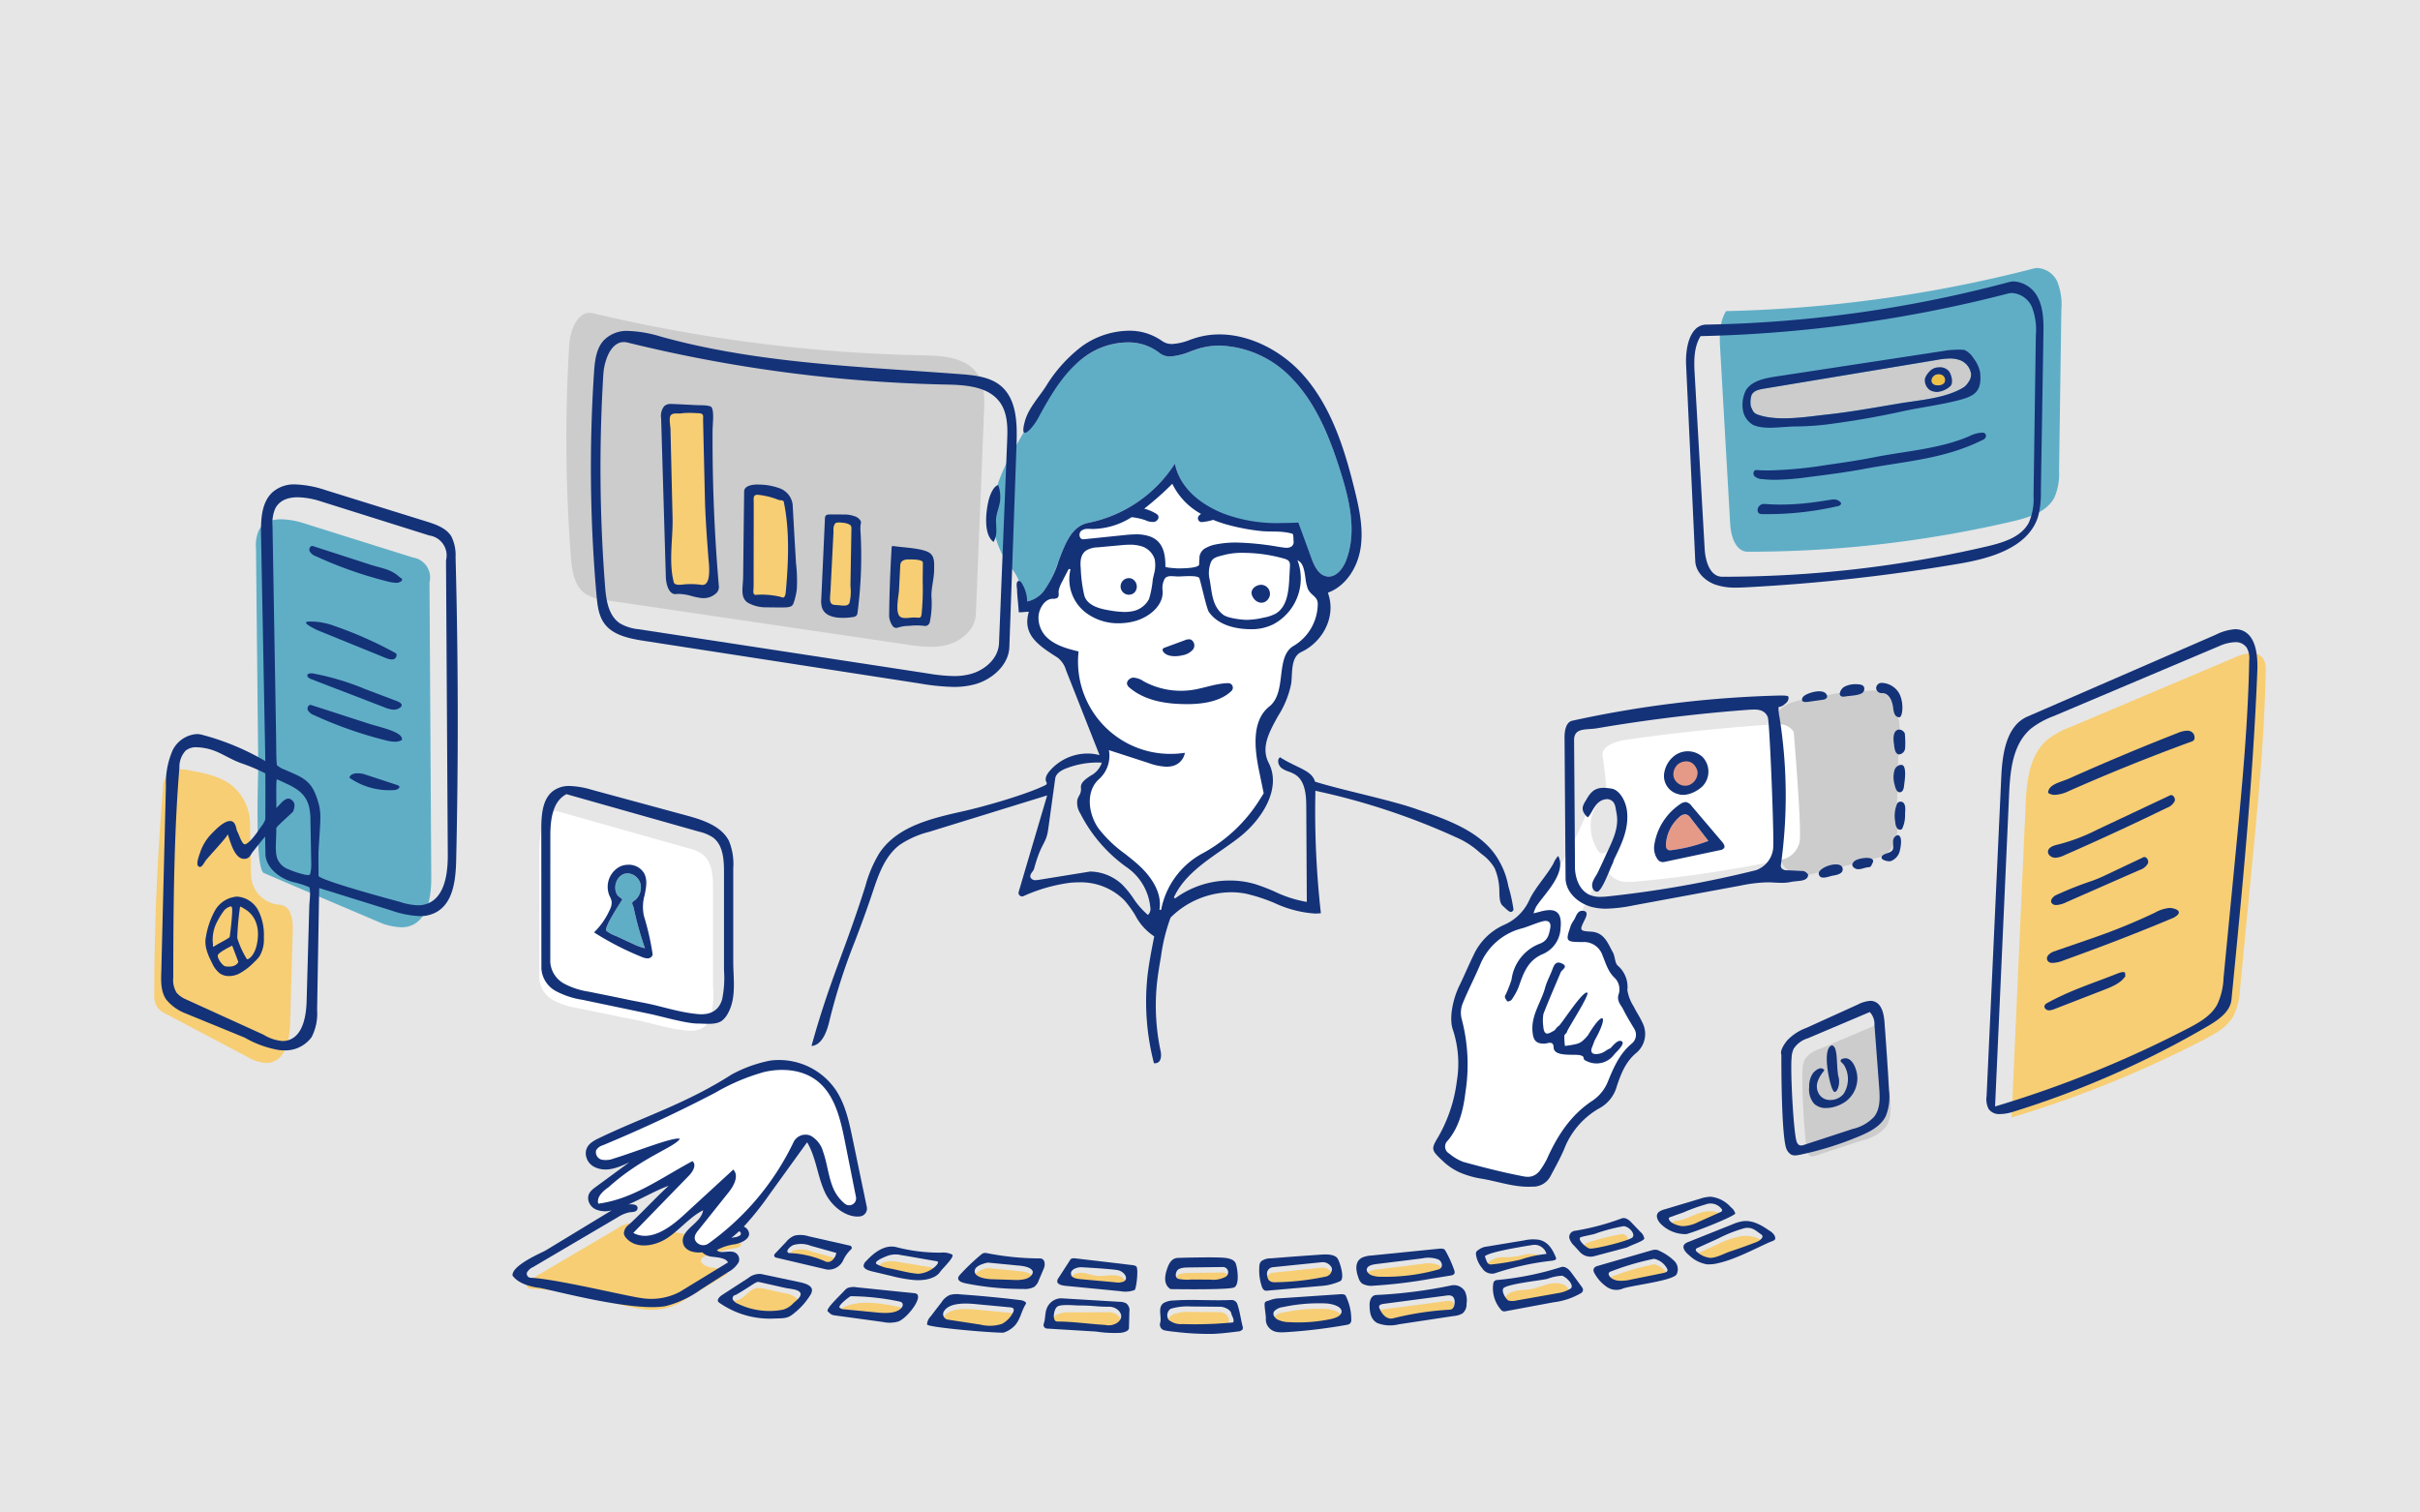 <svg xmlns="http://www.w3.org/2000/svg" width="440" height="275" viewBox="0 0 440 275">
  <title>img11</title>
  <g id="bg">
    <rect width="440" height="275" fill="#e6e6e6"/>
  </g>
  <g id="color">
    <path d="M132.366,231.519c-.391-.822-1.814-.9-2.935-1.033s-2.445-.952-1.837-1.692a1.91,1.91,0,0,1,.81-.471,26.917,26.917,0,0,1,5.1-1.353,2.07,2.07,0,0,0,1.061-.367.418.418,0,0,0-.224-.734,152.7,152.7,0,0,1-18.761-3.429,4.552,4.552,0,0,0-3.259.87l-15.431,9.083a2.406,2.406,0,0,0-1.074.952.735.735,0,0,0,.687.976,58.761,58.761,0,0,1,12.978,1.961A52.785,52.785,0,0,0,116.519,238a11.181,11.181,0,0,0,7.037-1.085Zm131.386,5.038a2.132,2.132,0,0,0-.776.006l-11.331,1.492c-.361.047-.791.141-.886.414a.6.6,0,0,0,.055.4c.364.95,1.261,2.137,2.48,1.828a54.616,54.616,0,0,1,10.319-1.57c.609-.034.816-.636.861-1.106C264.53,237.457,264.451,236.728,263.752,236.557Zm-15.167-5.02c-.263.46.11,1.02.665,1.284a4.707,4.707,0,0,0,1.889.316,35.548,35.548,0,0,0,10.39-1.323c.918-.262.768-1.418-.052-1.83a5.137,5.137,0,0,0-2.855-.189l-8.294,1.027C249.649,230.906,248.862,231.051,248.585,231.537ZM177.3,238.1c-2.066-.194-4.66-.186-5.617,1.24a1,1,0,0,0,.616,1.585l5.964.915a7.175,7.175,0,0,0,3.906-.131,4.714,4.714,0,0,0,1.916-1.884c.232-.347.408-.863-.034-1.054a1.217,1.217,0,0,0-.37-.074Zm54.363,1.329c-.334.519.044,1.178.657,1.511a5.155,5.155,0,0,0,2.142.455,28.829,28.829,0,0,0,7.387-.539c.879-.182,1.884-.52,2.051-1.211.255-1.053-1.562-1.615-2.948-1.665a31.114,31.114,0,0,0-7.713.679A2.491,2.491,0,0,0,231.659,239.432Zm42.636-1.951a3.205,3.205,0,0,0,1.453-.031l7.523-1.334a3.138,3.138,0,0,0,1.713-.66c.582-.616.085-1.567-.788-1.923a4.692,4.692,0,0,0-2.881,0c-.934.248-1.809.628-2.767.815-1.3.255-2.742.154-3.908.666S273.044,237.107,274.3,237.481Zm-51.75,4.606c.251.012.4-.21.475-.394a3.256,3.256,0,0,0,.394-1.857,1.64,1.64,0,0,0-1.58-1.248l-5.35-.048a7.469,7.469,0,0,0-3.061.4c-.907.406-1.484,1.369-.923,2.053a3.5,3.5,0,0,0,2.482.748Zm-80.233-3.022a5.094,5.094,0,0,0,2.292-.957,1.428,1.428,0,0,0,.423-1.888,3.734,3.734,0,0,0-2.248-1.05l-3.575-.8a4.43,4.43,0,0,0-1.576-.156c-1.618.228-2.23,2.051-3.858,2.232a.62.62,0,0,0-.535.833,1.845,1.845,0,0,0,.913.764A12.917,12.917,0,0,0,142.312,239.065Zm10.972-1.33c-.451.22-.912.636-.653,1a1.338,1.338,0,0,0,.944.338l5.837.565c1.585.154,3.489.209,4.446-.778.319-.33.434-.867,0-1.1a1.526,1.526,0,0,0-.428-.132C160.059,236.933,156.229,236.294,153.284,237.735Zm86.942-7.228-8.769.893a1.187,1.187,0,0,0-1.1,1.321,2.626,2.626,0,0,0,1.167,1.456c.763-.73,2.209-.612,3.42-.533a20.073,20.073,0,0,0,6.033-.521,1.389,1.389,0,0,0,1.174-1.574A1.833,1.833,0,0,0,240.226,230.507Zm-63.011,1.6c-.037,1.061,1.78,1.444,3.153,1.487l3.814.12a7.287,7.287,0,0,0,2.278-.168c.717-.214,1.343-.727,1.325-1.32-.215-.76-1.437-1-2.436-1.1l-5.769-.557C178.517,230.8,177.244,231.248,177.215,232.1Zm17.383,6.512a4.509,4.509,0,0,0-2.673.56.925.925,0,0,0,.552,1.669,34.439,34.439,0,0,1,8.493,1.055c1.206.308,2.663-.377,2.862-1.346s-.912-1.969-2.182-1.964Zm113.463-10.458a4.017,4.017,0,0,0,3.117,1.11,11.9,11.9,0,0,0,3.438-.74q2.4-.789,4.727-1.693c.7-.272,1.493-.957.909-1.363a5.607,5.607,0,0,0-3.985-.641,15.537,15.537,0,0,0-3.834,1.343Zm-15.57,4.531c.116.62.9,1.061,1.705,1.163a7.456,7.456,0,0,0,2.4-.215l5.79-1.17c.319-.064.688-.165.778-.409a.522.522,0,0,0-.056-.391,3.51,3.51,0,0,0-2.374-1.792,49,49,0,0,0-7.788,2.281.774.774,0,0,0-.437.294A.37.37,0,0,0,292.491,232.688Zm-125.313-.652a3.825,3.825,0,0,0,2.193-.244.734.734,0,0,0-.151-1.391l-5.781-.93a5.4,5.4,0,0,0-2.768.043c-.838.332-1.231,1.356-.471,1.785a2.548,2.548,0,0,0,1.031.232Zm55.15-.667-6.335.08c-.774.01-1.716.1-2.022.651-.261.471.153,1.034.735,1.28a5.136,5.136,0,0,0,1.939.261l3.461.025a4.7,4.7,0,0,0,2.8-.561A.961.961,0,0,0,222.328,231.369Zm-26.012,2.193,6.481.591a2.773,2.773,0,0,0,1.5-.139c1.028-.542.072-1.885-1.145-2.088s-2.486.169-3.719.037c-.961-.1-1.847-.507-2.816-.549s-2.113.557-1.862,1.281C194.685,233.244,195.606,233.5,196.316,233.562Zm84.555-4.494c-.447-.99-2.158-1.219-3.486-1a13.818,13.818,0,0,1-3.98.528,3.879,3.879,0,0,0-3.252,1.421,2.292,2.292,0,0,0,2.245.843,10.165,10.165,0,0,0,2.5-.757A17.155,17.155,0,0,1,280.871,229.068Zm14.09-4.7a41.165,41.165,0,0,0-6.07,1.5,1.885,1.885,0,0,0-.649.313c-.49.433-.052,1.171.634,1.4a4.6,4.6,0,0,0,2.194-.034l2.01-.362a4.815,4.815,0,0,0,2.612-1.009A1.07,1.07,0,0,0,294.961,224.373Zm18.329-3.2c-.711-1.077-2.733-1.118-4.176-.652s-2.729,1.283-4.279,1.447a1.468,1.468,0,0,0-.522.11.558.558,0,0,0-.283.431c-.107.779.956,1.412,1.97,1.432a6.7,6.7,0,0,0,2.827-.776ZM144.5,229.24a13.441,13.441,0,0,1,5.623,1.141c.451.2.968-.2,1.14-.58s.294-.849.777-1l-4.61-1.284a4.878,4.878,0,0,0-3.187-.139C143.293,227.805,143.4,229.253,144.5,229.24Z" fill="#f7ce74"/>
    <path d="M330.7,190.778a4.679,4.679,0,0,0-2.574,1.9,4.351,4.351,0,0,0-.378,1.614c-.249,2.763.369,13.6.889,15.172a1.149,1.149,0,0,0,.489.725.745.745,0,0,0,.344.078h0a1.791,1.791,0,0,0,.545-.111l8.854-2.9a7.641,7.641,0,0,0,3.908-2.234c1.087-1.429,1.043-3.315.9-5.284l-.859-11.4a3.193,3.193,0,0,0-.794-2.265l-.071-.063Z" fill="#ccc"/>
    <path d="M55.788,162.077l13.83,5.877a11.971,11.971,0,0,0,3.369.647,4.823,4.823,0,0,0,1.48-.217c2.649-.842,3.976-3.856,3.945-8.957l-.322-53.542a3.659,3.659,0,0,0-3.01-4.512l-19.815-6.23a14.512,14.512,0,0,0-4.128-.725c-1.988,0-3.358.67-4.072,1.991a6.665,6.665,0,0,0-.521,3.233l.409,39.654c.016,1.651-.681,18.674,1.023,19.44Z" fill="#60aec6"/>
    <path d="M32.723,139.867a2.935,2.935,0,0,0-1.959.608,4.319,4.319,0,0,0-1.142,3.113c-1.025,12.224-1.556,24.644-1.58,36.915a4.4,4.4,0,0,0,.6,2.713,4.416,4.416,0,0,0,1.569,1.157L44.9,192.119a7.76,7.76,0,0,0,3.483,1.161,3.518,3.518,0,0,0,.683-.065c2.9-.569,3.6-4.2,3.684-7.151l.481-17.137a7.321,7.321,0,0,0-.441-2.85,2.184,2.184,0,0,0-1.949-1.573,5.58,5.58,0,0,1-5.195-5.408c.005-.49-.132-6.149-.182-9.171a9.1,9.1,0,0,0-3.573-7.322c-2.213-1.578-5.01-2.091-7.478-2.545A9.452,9.452,0,0,0,32.723,139.867Z" fill="#f7ce74"/>
    <path d="M409.36,118.763a7.547,7.547,0,0,0-2.761.665L376.407,132.2a15.683,15.683,0,0,0-4.065,2.215c-3.366,2.8-3.849,7.514-4.054,12.1L365.74,203.18l.406-.124A201.328,201.328,0,0,0,400.771,189c2.181-1.131,4.234-2.316,5.356-4.351a12.324,12.324,0,0,0,1.151-4.825l2.185-22.541c1.118-11.54,2.273-23.466,2.484-35.235a3.905,3.905,0,0,0-.454-2.287A2.4,2.4,0,0,0,409.36,118.763Z" fill="#f7ce74"/>
    <path d="M100.939,147.424c-2.551,1.354-2.878,4.788-2.878,7.628l0,22.886a4.833,4.833,0,0,0,2.5,3.9,13.986,13.986,0,0,0,4.482,1.466c2.355.48,4.714.943,7.065,1.442,1.706.362,3.433.635,5.134,1.056,1.767.437,3.525.92,5.316,1.251.786.145,1.578.261,2.374.331,2.155.189,3.788-.579,4.386-2.73a19.43,19.43,0,0,0,.327-5.26l0-17.906c0-2.438-.239-4.877-1.97-6.192a7.406,7.406,0,0,0-2.51-1.067L100.992,147.4Z" fill="#fff"/>
    <path d="M114.123,158.792c-1.934,0-2.884,2.58-1.808,4.038.08.109.852.651.823.712-.178.374-3.341,5.026-2.909,5.678a6.372,6.372,0,0,0,1.811.975l3.125,1.456a9.783,9.783,0,0,0,2.1.76,59.5,59.5,0,0,1-2.055-7.345c-.117-.544-.5-.8-.057-1.2a2.835,2.835,0,0,0,1.317-2.015A2.537,2.537,0,0,0,114.123,158.792Z" fill="#60aec6"/>
    <path d="M370.481,48.728a2.944,2.944,0,0,0-.727.092,244.7,244.7,0,0,1-55.833,7.744l-.083,0-.043.071c-1.3,2.161-1.145,4.883-1.019,7.072l1.8,31.5c.141,2.467,1.056,5.1,3.2,5.107h.24a210.875,210.875,0,0,0,48.042-5.553c3.081-.722,6.118-1.743,7.466-4.3a10.714,10.714,0,0,0,.85-4.895l.418-29.187a11.45,11.45,0,0,0-.722-5.134A4.263,4.263,0,0,0,370.481,48.728Z" fill="#60aec6"/>
    <path d="M357.854,69.536a2.732,2.732,0,0,1-1.044,1.018c-3.223,1.873-7.739,2.185-11.318,2.777-4.311.714-8.83,1.552-13.261,2.034-3.707.4-9.092,1.336-12.694,0-.732-.272-.86-.692-1.2-1.478a4.424,4.424,0,0,1,.111-2.019c.331-.782,1.258-1.033,2.12-1.177l31.636-5.258a14.317,14.317,0,0,1,2.316-.252,5.387,5.387,0,0,1,1.419.174,3.145,3.145,0,0,1,2.444,2.688A2.354,2.354,0,0,1,357.854,69.536Z" fill="#ccc"/>
    <path d="M352.178,70.056a1.449,1.449,0,0,1-.4-.074.924.924,0,0,1-.526-.425,1.079,1.079,0,0,1,.608-1.379,1.869,1.869,0,0,1,1.632-.008.281.281,0,0,1,.124.1.308.308,0,0,1,.031.131l.033.423a1.457,1.457,0,0,1-.021.519.919.919,0,0,1-.477.543,1.794,1.794,0,0,1-.719.171A2.671,2.671,0,0,1,352.178,70.056Z" fill="#edc048"/>
    <path d="M340.878,125.536c-.265,0-.531.019-.793.039-9.484.709-3.243.121-12.618,1.717-2.206.375-4.688,1.539-4.422,3.588a112.074,112.074,0,0,1,.91,16.092,21.3,21.3,0,0,1-.371,3.171,22.075,22.075,0,0,0-.376,3.221c-.031,1.988.711,4.624,2.911,5.509a4.972,4.972,0,0,0,1.882.32c.529,0,4.5-1.013,13.612-3.284,1.921-.479,2.952-2.422,3.253-3.939a15.182,15.182,0,0,0,.015-4.305c-.028-.313.36-13.4.36-13.4a9.555,9.555,0,0,0-1.5-7.028,3.7,3.7,0,0,0-1.722-1.519A3.229,3.229,0,0,0,340.878,125.536Z" fill="#ccc"/>
    <path d="M323.4,131.673c-.253,0-.506.015-.755.031-9.028.575-18.13,1.521-27.053,2.815-2.1.3-4.464,1.246-4.21,2.906a77.56,77.56,0,0,1,.866,13.038,14.757,14.757,0,0,1-.353,2.569,15.279,15.279,0,0,0-.358,2.61A4.461,4.461,0,0,0,294.3,160.1a5.483,5.483,0,0,0,1.791.259c.5,0,1-.041,1.509-.087a228.186,228.186,0,0,0,26.492-4,4.189,4.189,0,0,0,3.1-3.191c.459-1.992-1.066-20.042-1.066-20.042a3.421,3.421,0,0,0-1.64-1.231A3.561,3.561,0,0,0,323.4,131.673Z" fill="#fff"/>
    <path d="M277.792,214.469a6.382,6.382,0,0,1-1.3-.169l-.173-.036c-3.044-.6-6.252-1.382-10.4-2.525a7.415,7.415,0,0,1-2.344-1.325l-.353-.258a2.1,2.1,0,0,1-.955-1.438,2.163,2.163,0,0,1,.6-1.665c2.139-2.54,2.774-5.881,3.088-8.509.436-3.637.756-8.408-.643-13.061a5,5,0,0,1,.13-3.1c.536-1.348,1.161-2.677,1.765-3.962.5-1.066,1.019-2.167,1.48-3.266a11.681,11.681,0,0,1,8.011-6.869c.549-.163,1.087-.364,1.625-.566.643-.241,1.309-.491,1.994-.674a2.8,2.8,0,0,1,.716-.1,1.323,1.323,0,0,1,1.074.452,1.781,1.781,0,0,1,.246,1.515c-.223,1.144-.475,2.439-2.078,3.092a7.559,7.559,0,0,0-4.946,6.2,6.955,6.955,0,0,1-.708,1.9,9.348,9.348,0,0,0-.5,1.155c.011.011.075.132.185.289a.7.7,0,0,0,.157-.08l.052-.089a10.131,10.131,0,0,0,1.141-2.086l.055-.161c.848-2.432,1.724-4.946,4.7-6.157a4.83,4.83,0,0,0,2.838-4.2,3.259,3.259,0,0,0-.359-2.409,1.431,1.431,0,0,0-1.123-.385,6.022,6.022,0,0,0-1.5.235l-2.249.584.348-.908c.046-.124.088-.252.129-.38a3.923,3.923,0,0,1,.413-.966l.06-.094c1.417-2.19,2.882-4.454,4.386-6.643a57.543,57.543,0,0,0,4.875-9.376c.268-.6.537-1.21.809-1.813a2.771,2.771,0,0,1,2.652-1.881,4.33,4.33,0,0,1,.7.062c1.572.257,1.772,1.5,1.919,2.405.023.148.048.3.077.438.542,2.643-.5,4.888-1.51,7.06-.154.333-.308.664-.456,1-1.263,2.841-2.686,5.661-4.062,8.389q-.815,1.615-1.621,3.234a3.61,3.61,0,0,1-.324.509,1.952,1.952,0,0,0-.271.445,6.375,6.375,0,0,0-.59,2.3,5.956,5.956,0,0,0,2.216.2,4.064,4.064,0,0,1,4.06,2.741c.118.281.226.565.335.847A7.623,7.623,0,0,0,294,177.518a2.754,2.754,0,0,1,1.114,1.907,1.864,1.864,0,0,1-.628,1.343,4.676,4.676,0,0,0,.465,1.359c.855,1.678,1.778,3.272,2.568,4.612a2.557,2.557,0,0,1-.544,3.408c-2.187,1.814-3.236,4.392-4.252,6.885a8.067,8.067,0,0,1-3.146,3.669c-3.29,2.242-5.733,5.438-7.921,10.366a9.431,9.431,0,0,1-.878,1.469c-.14.2-.279.406-.41.613a3.184,3.184,0,0,1-2.578,1.32Z" fill="#fff"/>
    <path d="M290.308,154.274c.02.04.039.08.059.119a1.424,1.424,0,0,0,.577.692A1.016,1.016,0,0,0,292,154.9a2.813,2.813,0,0,0,.655-.91l-.3.538c1.116-2.232,2.522-4.927,2-7.484-.177-.862-.134-1.92-1.374-2.124-1.811-.3-2.989,1.681-3.487,3.128A8.224,8.224,0,0,0,290.308,154.274Z" fill="#e6e6e6"/>
    <path d="M209.979,165.259c.533-3.18-2.057-6.037-3.649-7.457-.737-.658-1.543-1.293-2.322-1.908a23.687,23.687,0,0,1-4.955-4.763c-2.126-3.017-2.608-7.639.262-10.153a4.709,4.709,0,0,0,1.512-4.209l-.263-1.616,8.464,2.742a10.375,10.375,0,0,0,3.05.662,3.91,3.91,0,0,0,.638-.05,2.678,2.678,0,0,0,1.3-.621c-.366.023-.734.035-1.1.035a17.624,17.624,0,0,1-17.7-18.822,11.54,11.54,0,0,1-5.609-2.76A5.863,5.863,0,0,1,187.984,112a4.115,4.115,0,0,1,1.509-3.027,12.425,12.425,0,0,0,3.8-5.1,3.793,3.793,0,0,1-.156-1.249c0-.072.082-7.211,3-7.211a1.674,1.674,0,0,1,.532.086,3.3,3.3,0,0,1,1.2-.19c.144,0,.288,0,.43.01.211.008.443.01.443.01,5.144,0,9.576-3.867,13.675-7.828l.988-.955.6,1.233a14.749,14.749,0,0,0,9.42,7.69,30.108,30.108,0,0,0,5.457.717,30.774,30.774,0,0,1,6.087.851,1.5,1.5,0,0,1,1.069,1.22,1.845,1.845,0,0,1-.094.964,18.571,18.571,0,0,1,1.478,2.744,10.065,10.065,0,0,1,2.978,8.507,9.757,9.757,0,0,1-4.707,7.656c-1.425.8-1.653,2.654-1.917,4.806-.269,2.19-.573,4.672-2.447,6.169-2.9,2.316-2.353,7.049-1.558,10.915l.9,4.379-.212.339a33.869,33.869,0,0,1-11.809,11.385,13.985,13.985,0,0,0-6.709,9.484Z" fill="#fff"/>
    <g>
      <ellipse cx="306.435" cy="140.652" rx="3.362" ry="3.543" fill="#e59a88"/>
      <path d="M306.381,148.052a1.63,1.63,0,0,0-1.031.487,7.182,7.182,0,0,0-2.452,4.955c-.042.662.195.924.4,1.027a.758.758,0,0,0,.349.074,1.87,1.87,0,0,0,.258-.021,29.275,29.275,0,0,0,6.524-1.61l.19-.072-3.247-4.188a1.534,1.534,0,0,0-.751-.619A.887.887,0,0,0,306.381,148.052Z" fill="#e59a88"/>
    </g>
    <path d="M127.838,226.9a2.043,2.043,0,0,1-1.753-.937,2.151,2.151,0,0,1,.5-2.589l5.508-6.9c.391-.491,1.5-2.005,1.137-3.044l-8.672,7.963c-2.794,2.566-5.182,3.813-7.3,3.813a4.826,4.826,0,0,1-2.349-.6l-.576-.315,10.621-10.934a2.644,2.644,0,0,0,.8-1.459,33.85,33.85,0,0,1-16.9,7.454l-.424.059-.123-.411c-.349-1.169.335-2.357,2.033-3.528l10.106-6.976-8.657,2.61a5.971,5.971,0,0,1-1.74.335,2.787,2.787,0,0,1-.748-.1,2.138,2.138,0,0,1-1.311-1.093,1.54,1.54,0,0,1-.059-1.279,2.508,2.508,0,0,1,1.482-1.194c6.891-2.858,13.745-6.059,20.371-9.515l.521-.273a35.884,35.884,0,0,1,8.592-3.578,15.2,15.2,0,0,1,3.31-.374,10.789,10.789,0,0,1,6.474,1.95c3.411,2.52,4.544,6.989,5.412,11.349l2.131,10.7a1.534,1.534,0,0,1-.316,1.279,1.553,1.553,0,0,1-2,.358,7.541,7.541,0,0,1-2.995-3.748,22.816,22.816,0,0,1-.943-3.4,24.465,24.465,0,0,0-.788-2.962,4.2,4.2,0,0,0-2.019-2.628,1.68,1.68,0,0,0-.685-.144,1.993,1.993,0,0,0-1.758,1.126,48.683,48.683,0,0,1-15.586,18.563,2.244,2.244,0,0,1-1.3.412Z" fill="#fff"/>
    <path d="M107.219,56.879c-2.451,0-3.583,3.552-3.72,5.793a279.708,279.708,0,0,0,.312,38.689c.207,2.67.681,5.328,2.734,6.685a8.38,8.38,0,0,0,3.426,1.053l54.557,8.039a31.443,31.443,0,0,0,4.68.469,11.637,11.637,0,0,0,3.117-.387c2.379-.656,4.993-2.688,5.11-5.6l1.476-36.738c.082-2.063.195-4.884-1.258-6.966-2.036-2.915-6.072-3.236-9.7-3.309a282.511,282.511,0,0,1-60.091-7.646A2.675,2.675,0,0,0,107.219,56.879Z" fill="#ccc"/>
    <path d="M205.012,62.263a13.449,13.449,0,0,0-7.639,2.516,32.137,32.137,0,0,0-9.528,10.776c-1.294,2.389-3.443,5.955-4.686,8.353-2.915,5.627-3.752,11.482-.928,16.88a21.586,21.586,0,0,0,1.907,2.844,8.079,8.079,0,0,1,1.642,5.381l-.14,1.619,1.3-1.308c3.1-.78,4.333-4.078,5.524-7.267,1.231-3.3,2.394-6.409,5.428-7a24.41,24.41,0,0,0,15.737-10.752c.824,4.123,4.167,7.815,8.814,9.7a27.6,27.6,0,0,0,10.574,1.734c.939,0,1.946-.025,3.073-.078l2.479,6.146c.546,1.354,1.289,2.769,2.665,3a2.124,2.124,0,0,0,.369.032c1.5,0,2.641-1.576,3.157-2.924,1.964-5.136.664-10.828-1.033-16.215-1.791-5.69-4.237-12.141-8.784-16.857a18.9,18.9,0,0,0-13.16-6,13.361,13.361,0,0,0-4.321.7c-.318.107-.645.226-.975.347a11.505,11.505,0,0,1-3.7.926,3.009,3.009,0,0,1-1.958-.64A9.173,9.173,0,0,0,205.012,62.263Z" fill="#60aec6"/>
    <rect x="121.289" y="74.522" width="7.66" height="32.849" rx="1.544" fill="#f7ce74"/>
    <rect x="136.297" y="89.956" width="7.66" height="20.004" rx="1.205" fill="#f7ce74"/>
    <rect x="150.281" y="94.269" width="4.528" height="17.447" rx="0.865" fill="#f7ce74"/>
    <rect x="162.763" y="100.816" width="5.562" height="12.287" rx="0.805" fill="#f7ce74"/>
  </g>
  <g id="line">
    <g>
      <path d="M370.562,93.91a16.361,16.361,0,0,0,.506-4.583l.461-28.387c.035-2.146.075-4.58-.915-6.648a5.27,5.27,0,0,0-4.424-3.123,3.489,3.489,0,0,0-.9.117,228.842,228.842,0,0,1-55.058,7.735,2.8,2.8,0,0,0-2.063.926c-1.337,1.426-1.706,4.216-1.607,6.352l1.669,35.733c.1,2.059,1.868,3.612,3.58,4.239a11.057,11.057,0,0,0,3.857.569c.692,0,1.387-.034,2.074-.069a333.878,333.878,0,0,0,38.531-4.292C361.551,101.578,368.774,99.709,370.562,93.91Zm-9.144,5.4a210.875,210.875,0,0,1-48.042,5.553h-.239c-2.145,0-3.06-2.64-3.2-5.107l-1.8-31.5c-.126-2.189-.282-4.911,1.018-7.072l.043-.071.083,0a244.7,244.7,0,0,0,55.833-7.744,2.956,2.956,0,0,1,.727-.092,4.264,4.264,0,0,1,3.59,2.52,11.463,11.463,0,0,1,.721,5.134l-.418,29.187a10.7,10.7,0,0,1-.85,4.895C367.536,97.565,364.5,98.586,361.418,99.308Z" fill="#143278"/>
      <path d="M135.977,109.591a6.809,6.809,0,0,0,2.91.827c.562,0,3.7.063,4.2,0,.566-.071.993-.169,1.186-.727a12.141,12.141,0,0,0,.6-2.537,27.746,27.746,0,0,0-.147-4.776q-.15-2.544-.3-5.088-.155-2.789-.31-5.576a3.617,3.617,0,0,0-2.279-2.9,11.12,11.12,0,0,0-3.9-.708c-.1-.006-.2-.009-.307-.009-.387,0-2.318.062-2.332,1.275l-.183,15.51C135.1,106.805,134.512,108.619,135.977,109.591Zm1.042-2.985.023-15.022c0-.959-.195-1.628.718-1.628a13.867,13.867,0,0,1,3.849.956c.232.066.822-.005.891.316,1.1,5.166.848,10.964.387,16.228-.155,1.755-.691,1.06-1.235,1a15.319,15.319,0,0,0-4-.32C136.723,108.347,137.018,107.369,137.019,106.606Z" fill="#143278"/>
      <path d="M121.062,104.924c.032,1.072.438,3.1,1.744,3.1a1.33,1.33,0,0,0,.152-.009,4.4,4.4,0,0,1,.5-.028,9.444,9.444,0,0,1,2.317.391,12.178,12.178,0,0,0,1.764.359,3.249,3.249,0,0,0,.329.017,3.363,3.363,0,0,0,2.4-.94,1.547,1.547,0,0,0,.437-1.213c-.805-9.305-1.19-18.758-1.146-28.1.008-1.682.309-3.437-.146-4.4-.208-.442-1.864-.422-2.3-.422-.266,0-4.6-.233-5.135-.233a1.7,1.7,0,0,0-1.224.416,2.882,2.882,0,0,0-.548,2.213ZM121.9,75.6c.4-.692,1.477-.27,2.279-.489a18.581,18.581,0,0,1,2.507.01c1.422,0,1.126.412,1.148,1.369l.331,14.068c.085,3.6.357,7.135.621,10.725.081,1.095.714,5.346-1.266,5.056a13.156,13.156,0,0,0-2.278-.134q-.4.011-.794.045c-.472.041-1.769.281-1.942-.384-.965-3.7-.133-7.958-.221-11.692l-.38-16.154C121.9,77.5,121.6,76.132,121.9,75.6Z" fill="#143278"/>
      <path d="M395.4,145.66a.918.918,0,0,0-.149-.795.652.652,0,0,0-.494-.305.451.451,0,0,0-.187.043l-13.14,6.19a34.282,34.282,0,0,1-7.147,2.733c-.868.191-1.87.51-1.925,1.294-.04.59.579,1.067,1.16,1.126a1.806,1.806,0,0,0,.195.01,4.332,4.332,0,0,0,1.664-.475c6.226-2.727,12.479-5.62,18.586-8.595A2.546,2.546,0,0,0,395.4,145.66Z" fill="#143278"/>
      <path d="M152.461,112.309a10.99,10.99,0,0,0,2.555-.109,1.175,1.175,0,0,0,.686-.252,1.144,1.144,0,0,0,.229-.67,78.67,78.67,0,0,0,.523-14.706,5.446,5.446,0,0,1,.085-1.525c.056-.424-.486-.873-.848-1.065a5.489,5.489,0,0,0-2.364-.431c-.109-.009-2.324-.017-2.435-.015-.981.014-.885.364-.93,1.357l-.636,13.935a4.592,4.592,0,0,0,.119,1.635C149.8,111.542,150.814,112.163,152.461,112.309Zm-1.443-5.234.52-10.21c.029-.639-.112-1.092.326-1.7.142-.2.8-.2,1.438-.109a3.021,3.021,0,0,1,1.27.382c.343.346.208.706.224,1.2l-.171,9.9a8.561,8.561,0,0,1-.182,3.1c-.3.626-1.13.477-1.91.408-.093-.008-.906-.061-.995-.089C150.655,109.691,150.946,108.716,151.018,107.075Z" fill="#143278"/>
      <path d="M389.7,155.869l-6.434,3.046a29.771,29.771,0,0,1-2.848,1.227,64.2,64.2,0,0,0-6.772,2.691c-1.29.944-.585,1.659.039,1.714.063.006.127.008.191.008a4.8,4.8,0,0,0,1.857-.532L389,158.192a2.612,2.612,0,0,0,1.539-1.216.931.931,0,0,0-.138-.829.661.661,0,0,0-.509-.323A.443.443,0,0,0,389.7,155.869Z" fill="#143278"/>
      <path d="M43.085,163.02a5.031,5.031,0,0,0-4,2.532,14.961,14.961,0,0,0-1.645,4.787c-.354,1.6.332,3.244,1.126,4.78a4.966,4.966,0,0,0,1.357,1.832,2.9,2.9,0,0,0,1.72.517,4.2,4.2,0,0,0,1.673-.362,10.58,10.58,0,0,0,2.908-2.188,7.1,7.1,0,0,0,.95-1.034,6.021,6.021,0,0,0,.8-3.442A9.822,9.822,0,0,0,47,165.621,4.713,4.713,0,0,0,43.085,163.02Zm-4.232,9.11c-.168.118-.133-.462-.133-.462a6.9,6.9,0,0,1,.767-4.09,12.856,12.856,0,0,1,1.364-2.16,3.269,3.269,0,0,1,.56-.407c.291-.168.606-.282.727-.108.309.442-.375,5.467-.375,5.467C41.332,170.8,39.7,171.536,38.853,172.13Zm2.159,3.566c-.51,0-1.6-1.535-1.392-2.055.228-.571,2.6-1.7,2.6-1.7l1.117,2.953C42.8,176.048,41.012,175.7,41.012,175.7Zm5.631-3.738c-.446,1.861-1.557,2.629-1.765,2.414a16.332,16.332,0,0,1-1.743-3.838,51.323,51.323,0,0,1,.509-5.653c.013-.159.758.341.872.407C46.2,166.272,47.482,168.454,46.643,171.958Z" fill="#143278"/>
      <path d="M326.815,77.534a50.272,50.272,0,0,0,6.7-.543q6.309-.855,12.533-2.235c2.924-.648,8.44-1.38,11.28-2.345,2.127-.724,2.971-1.79,2.7-4.645a5.832,5.832,0,0,0-1.159-2.558,4.078,4.078,0,0,0-1.695-1.586,11.934,11.934,0,0,0-2.165,0,8.139,8.139,0,0,0-1.271.131l-30.951,4.723c-2.091.329-4.224.786-5.314,2.415a5.928,5.928,0,0,0-.536,3.913,3.776,3.776,0,0,0,1.871,2.483C321.024,78.206,323.817,77.534,326.815,77.534Zm-8.477-3.645a4.424,4.424,0,0,1,.111-2.019c.331-.782,1.258-1.033,2.12-1.177l31.636-5.258a14.317,14.317,0,0,1,2.316-.252,5.387,5.387,0,0,1,1.419.174,3.145,3.145,0,0,1,2.444,2.688,2.354,2.354,0,0,1-.53,1.491,2.732,2.732,0,0,1-1.044,1.018c-3.223,1.873-7.739,2.185-11.318,2.777-4.311.714-8.83,1.552-13.261,2.034-3.707.4-9.092,1.336-12.694,0C318.805,75.1,318.677,74.675,318.338,73.889Z" fill="#143278"/>
      <path d="M333.472,90.806c-.852-.033-6.321,1.339-12.678.818a1.224,1.224,0,0,0-.723.2,1.119,1.119,0,0,0-.507.989.635.635,0,0,0,.349.579,1.464,1.464,0,0,0,.567.083c1.438.02,2.9-.013,4.337-.1a57.383,57.383,0,0,0,9.25-1.329.931.931,0,0,0,.609-.3.324.324,0,0,0,.019-.354A1.605,1.605,0,0,0,333.472,90.806Z" fill="#143278"/>
      <path d="M350.9,70.936a2.565,2.565,0,0,0,1.466.321,4.085,4.085,0,0,0,2.13-.941c.764-.552.333-2.127-.108-2.784a2.173,2.173,0,0,0-1.909-.749,2.366,2.366,0,0,0-1.753.851,3.466,3.466,0,0,0-.73,1.168A2.182,2.182,0,0,0,350.9,70.936Zm.96-2.758a1.463,1.463,0,0,1,1.239.009,1.011,1.011,0,0,1,.372,1.475,1.449,1.449,0,0,1-1.008.393,2.671,2.671,0,0,1-.283,0,1.442,1.442,0,0,1-.4-.074C350.853,69.666,351.11,68.545,351.858,68.178Z" fill="#143278"/>
      <path d="M101.036,180.181a15.047,15.047,0,0,0,4.839,1.6l12.317,2.576c2.011.42,6.554,1.742,8.643,1.742,1.308,0,3.313.309,4.428-.517a4.015,4.015,0,0,0,1.035-1.243c1.644-2.843,1.02-6.366,1.02-9.5V157.89a11.146,11.146,0,0,0-.749-4.923c-1.353-2.757-4.709-3.869-7.749-4.694l-17.322-4.7a15.379,15.379,0,0,0-3.905-.664,4.881,4.881,0,0,0-2.942.839c-1.964,1.406-2.234,4.173-2.232,6.986l.017,25.41A5.038,5.038,0,0,0,101.036,180.181Zm-.975-28.129c0-2.84.327-6.274,2.878-7.628l.053-.029,24.164,6.834a7.406,7.406,0,0,1,2.51,1.067c1.73,1.315,1.97,3.754,1.97,6.192l0,17.906a19.43,19.43,0,0,1-.327,5.26c-.6,2.151-2.231,2.919-4.386,2.73-.8-.07-1.588-.186-2.374-.331-1.791-.331-3.549-.814-5.316-1.251-1.7-.421-3.428-.694-5.135-1.056-2.35-.5-4.709-.962-7.064-1.442a13.986,13.986,0,0,1-4.482-1.466,4.833,4.833,0,0,1-2.5-3.9Z" fill="#143278"/>
      <path d="M108.008,169.529a53.106,53.106,0,0,0,8.617,4.436,3.073,3.073,0,0,0,1.1.286,1.3,1.3,0,0,0,.2-.016c.391-.061.784-.416.727-.8a48.148,48.148,0,0,0-1.583-6.928,7.717,7.717,0,0,1,.133-3.74c.29-1.461.562-2.841-.116-4.037a3.212,3.212,0,0,0-2.842-1.5,3.573,3.573,0,0,0-1.61.373,4.165,4.165,0,0,0-1.87,5.135c.041.1.086.193.132.29a3.012,3.012,0,0,1,.314.913,2.747,2.747,0,0,1-.314,1.42A13.539,13.539,0,0,1,108.008,169.529Zm5.13-5.987c.029-.061-.743-.6-.823-.712-1.076-1.458-.126-4.038,1.808-4.038a2.537,2.537,0,0,1,2.35,3.063,2.835,2.835,0,0,1-1.317,2.015c-.447.394-.06.652.057,1.2a59.5,59.5,0,0,0,2.055,7.345,9.783,9.783,0,0,1-2.1-.76L112.04,170.2a6.372,6.372,0,0,1-1.811-.975C109.8,168.568,112.96,163.916,113.138,163.542Z" fill="#143278"/>
      <path d="M360.471,78.66a5.622,5.622,0,0,0-2.191.542c-5.3,2.4-11.945,2.821-17.648,3.963-2.8.558-5.663.968-8.444,1.364a75.714,75.714,0,0,1-10.619,1.005c-.775,0-1.538-.024-2.294-.074a.439.439,0,0,0-.376.267.785.785,0,0,0,.037.78,2.016,2.016,0,0,0,1.437.6,20.331,20.331,0,0,0,2.415.135,50.027,50.027,0,0,0,6.24-.526c3.262-.415,6.634-.843,9.918-1.458,7.591-1.423,14.446-1.779,21.375-5.19C361.474,79.661,361.17,78.66,360.471,78.66Z" fill="#143278"/>
      <path d="M109.871,113.346c1.542,2.136,4.443,2.744,7.283,3.183l50.106,7.746a40.511,40.511,0,0,0,6.1.621,14.611,14.611,0,0,0,3.92-.485c3.011-.829,6.121-3.424,6.24-6.779l1.305-36.791c.137-3.881.043-8.226-2.838-10.663-1.914-1.618-4.589-1.942-7.392-2.154-3-.226-6-.43-9.011-.635-15.091-1.023-30.7-2.082-45.476-6.2a22.582,22.582,0,0,0-5.782-1.011,5.83,5.83,0,0,0-4.572,1.724c-1.362,1.5-1.614,3.732-1.755,5.892a264.077,264.077,0,0,0,.454,40.377C108.628,110.172,108.857,111.942,109.871,113.346Zm-.167-45.36c.138-2.24,1.27-5.793,3.72-5.793a2.74,2.74,0,0,1,.648.082,264.3,264.3,0,0,0,58.091,7.647c3.623.072,7.66.393,9.695,3.308,1.454,2.082,1.341,4.9,1.258,6.966l-1.476,36.738c-.117,2.912-2.731,4.945-5.109,5.6a11.606,11.606,0,0,1-3.117.388,31.309,31.309,0,0,1-4.681-.47l-52.557-8.038a8.382,8.382,0,0,1-3.426-1.054c-2.053-1.356-2.527-4.014-2.733-6.684A279.723,279.723,0,0,1,109.7,67.986Z" fill="#143278"/>
      <path d="M180.651,98.532a3.739,3.739,0,0,0,.5-1.916c.018-.641-.048-1.3-.059-1.925-.023-1.411.806-2.814.771-4.156a6.168,6.168,0,0,0-.371-2.338c-.848.155-1.5,1.83-1.707,2.626C179.283,92.783,178.712,97.151,180.651,98.532Z" fill="#143278"/>
      <path d="M337.3,124.4a4.4,4.4,0,0,0-1.834.4,1.733,1.733,0,0,0-.96,1.319.489.489,0,0,0,.287.48.773.773,0,0,0,.346.07,2.041,2.041,0,0,0,.34-.034c1.326-.222,3.639-.124,3.473-1.468C338.961,124.4,337.887,124.4,337.3,124.4Z" fill="#143278"/>
      <path d="M289.4,164.9a10.452,10.452,0,0,0,2.661.316,27.883,27.883,0,0,0,4.984-.607l19.432-3.593a26.78,26.78,0,0,1,4.887-.592h0c.427,0,.856.023,1.284.046s.877.045,1.313.045a7.469,7.469,0,0,0,1.614-.151c1.3-.282,3.1-.007,3.185-1.3a1.355,1.355,0,0,0-.935-.7c-.406,0-2.467-.126-2.893-.126a1.271,1.271,0,0,1-.977-.344.728.728,0,0,1-.161-.6,90.565,90.565,0,0,0-.242-26.859,8.089,8.089,0,0,1-.179-1.885,1.885,1.885,0,0,0,1.042-.46,4.89,4.89,0,0,0,.44-.379,1.171,1.171,0,0,0,.331-.912c-.026-.16.087-.342-1.427-.342a199,199,0,0,0-37.877,4.58c-1.252.265-1.426,2.059-1.418,3.1l.185,25.539C284.671,162.3,287.056,164.289,289.4,164.9ZM290.45,132.4c9.013-1.535,18.206-2.658,27.324-3.34.252-.018.508-.037.763-.037.438,0,2.272-.242,2.885,1.385.338.9,1.218,22.662.949,24.029a4.716,4.716,0,0,1-3.127,3.787,198.492,198.492,0,0,1-26.757,4.743,14.5,14.5,0,0,1-1.524.1,4.781,4.781,0,0,1-1.81-.308c-2.114-.85-2.828-3.384-2.8-5.295.018-1.044-.116-17.685-.157-22.836C286.179,132.22,288.329,132.764,290.45,132.4Z" fill="#143278"/>
      <path d="M336.8,157.1a.586.586,0,0,0,.127.507,1.275,1.275,0,0,0,.947.436h.024a3.981,3.981,0,0,0,.959-.182,4.651,4.651,0,0,1,.939-.188c.449-.029.5-.474.6-.627.99-1.577-2.538-1.088-3.195-.493A1.193,1.193,0,0,0,336.8,157.1Z" fill="#143278"/>
      <path d="M288.669,148.607c.819-.555,1.3-3.312,3.64-3.312,1.432.235,1.382,1.456,1.587,2.45.59,2.875-.85,5.317-1.933,7.753-.464,1.043-.949,2.076-1.445,3.105-.425.882-1.391,1.924-.906,2.969a.906.906,0,0,0,.759.569c.865.006,2.349-4.174,2.744-4.945.234-.445.263-.753.39-1.014,1.318-2.7,2.636-5.383,2.33-8.556-.194-2-1.389-3.992-2.794-4.233-2.455-.421-3.494.008-4.582,1.942C287.978,146.19,287.057,147.164,288.669,148.607Z" fill="#143278"/>
      <path d="M330.7,159a1.068,1.068,0,0,0,.131.264c.428.67,1.855.032,2.45-.063.736-.118,1.878-.356,1.748-1.273C334.792,156.235,330.317,157.712,330.7,159Z" fill="#143278"/>
      <path d="M305.128,144.388c1.305.448,3.113-.26,4.308-1.32a3.849,3.849,0,0,0,.065-5.491,4.024,4.024,0,0,0-5.3.03,4.971,4.971,0,0,0-1.607,2.882A3.4,3.4,0,0,0,305.128,144.388Zm-.012-5.458a2.392,2.392,0,0,1,1.528-.5,1.8,1.8,0,0,1,1.445.718,2.556,2.556,0,0,1,.557,1.178,2.46,2.46,0,0,1-1.5,2.4,2.161,2.161,0,0,1-2.888-1.7A2.46,2.46,0,0,1,305.116,138.93Z" fill="#143278"/>
      <path d="M302.324,156.746a1.324,1.324,0,0,0,.255-.027l10.121-2.142a1.111,1.111,0,0,0,.785-.4c.151-.273.021-.645-.4-1.137l-5.484-6.456a1.855,1.855,0,0,0-.982-.742.872.872,0,0,0-.151-.013,1.952,1.952,0,0,0-1.01.4,10.915,10.915,0,0,0-4.68,7.428,3.591,3.591,0,0,0,.644,2.637A1.168,1.168,0,0,0,302.324,156.746Zm3.026-8.207a1.63,1.63,0,0,1,1.031-.487.887.887,0,0,1,.241.033,1.534,1.534,0,0,1,.751.619l3.247,4.188-.19.072a29.275,29.275,0,0,1-6.524,1.61,1.871,1.871,0,0,1-.259.021.754.754,0,0,1-.348-.074c-.206-.1-.443-.365-.4-1.027A7.187,7.187,0,0,1,305.35,148.539Z" fill="#143278"/>
      <path d="M407.48,114.562a3.593,3.593,0,0,0-1.075-.159,9.075,9.075,0,0,0-3.48.976l-34.292,14.906c-3.853,1.674-4.571,6.763-4.767,11.009L361.2,199.288a3.889,3.889,0,0,0,.374,2.358,2.343,2.343,0,0,0,2.1.911,8.26,8.26,0,0,0,2.382-.421,169.7,169.7,0,0,0,35.365-15.569c2.008-1.173,4.089-2.662,4.3-4.817,1.923-19.58,3.911-39.827,4.705-59.845C410.534,119.018,410.116,115.4,407.48,114.562Zm1.467,5.489c-.211,11.769-1.366,23.7-2.484,35.235l-2.185,22.541a12.324,12.324,0,0,1-1.151,4.825c-1.122,2.035-3.175,3.22-5.356,4.351a201.328,201.328,0,0,1-34.625,14.053l-.406.124,2.548-56.668c.2-4.588.688-9.3,4.054-12.1a15.683,15.683,0,0,1,4.065-2.215L403.6,117.428a7.542,7.542,0,0,1,2.761-.665,2.4,2.4,0,0,1,2.133,1A3.9,3.9,0,0,1,408.947,120.051Z" fill="#143278"/>
      <path d="M282.238,176.309c-.406,1.095-1,2.133-1.3,3.252-.715,2.654-2.537,4.953-2.305,7.932.121,1.544.548,2.288,2.174,2.263.563-.008,1.637-.626,1.668.681.042,1.8,3.75,1.165,4.812,1.425,1.158.284.142.68,1.245,1.091a3.992,3.992,0,0,0,5-1.283c.115-.159,1.929-1.8,1.412-2.272-.761-.692-1.983,1.155-2.207,1.232-.547.189-1,.649-1.547.839-.965.333-2.319.359-1.711-1.1.217-.521.352-1.009.564-1.39,2.426-4.365,1.546-5.526-1.305-.777a7.694,7.694,0,0,1-.961,1.017,2.788,2.788,0,0,1-1.314.635,16.535,16.535,0,0,1-1.933.316,13.746,13.746,0,0,1-.105-1.842c.016-.253.442-.468.485-.733.077-.483,4.109-6.635,3.7-7.111-.857-.408-4.772,5.845-5.24,6.088-.35.181-.535.685-.885.86-.755.378-1.75,1.22-1.893-.884a7.276,7.276,0,0,1,.031-2.2c.987-2.543,2.083-5.043,3.143-7.556.228-.54,1.5-1.044.149-1.643C282.857,174.68,282.538,175.5,282.238,176.309Z" fill="#143278"/>
      <path d="M243.677,235.318l-11.058.747a4.994,4.994,0,0,0-1.529.263c-1.284.52-1.333-.128-.964,2.827l.035.547a2.224,2.224,0,0,0,.6,1.741c.858.935,2.052.84,3.531.741a96.476,96.476,0,0,0,10.468-1.28,1.578,1.578,0,0,0,.639-.211.858.858,0,0,0,.284-.742,9.537,9.537,0,0,0-1.015-4.365C244.532,235.314,244.052,235.293,243.677,235.318Zm.219,3.33c-.167.691-1.172,1.029-2.051,1.211a28.874,28.874,0,0,1-7.387.539,5.155,5.155,0,0,1-2.142-.455c-.613-.333-.992-.992-.657-1.511a2.488,2.488,0,0,1,1.576-.77,31.114,31.114,0,0,1,7.713-.679C242.334,237.033,244.151,237.6,243.9,238.648Z" fill="#143278"/>
      <path d="M394.479,165.084a6.456,6.456,0,0,0-2.646.84c-2.729,1.3-5.547,2.5-8.375,3.565-1.775.665-3.581,1.285-5.326,1.886l-4.781,1.646c-1.816.821-1.172,1.929-.477,2.03a2.736,2.736,0,0,0,.372.026,6.08,6.08,0,0,0,1.98-.467c7.133-2.578,12.975-4.818,19.952-7.737C397.372,165.677,395.3,165.084,394.479,165.084Z" fill="#143278"/>
      <path d="M267.9,173.7c-.9,1.842-1.694,3.737-2.589,5.583-1.144,2.357-1.856,5.755-1.189,7.829a19.515,19.515,0,0,1,.766,9.394,27.11,27.11,0,0,1-3.32,10.083c-1.438,2.389-1.392,2.487.847,4.584a10.8,10.8,0,0,0,2.969,1.989,16.482,16.482,0,0,0,3.957,1.142c3.074.5,6.047,1.637,9.238,1.451a3.562,3.562,0,0,0,3.266-1.793c.878-1.64,1.788-3.272,2.527-4.975a14.554,14.554,0,0,1,6.334-7.434,6.484,6.484,0,0,0,3.252-4.021c.75-2.262,1.6-4.5,3.6-6.135a4.49,4.49,0,0,0,1.016-5.554c-.442-.982-1.077-1.876-1.541-2.85a7.694,7.694,0,0,1-1.149-2.979,5.092,5.092,0,0,0-1.726-4.425c-.575-.484-.486-1.681-.911-2.434-.919-1.632-1.524-3.606-3.943-3.759-2.177-.138-2.149-.2-1.115-2.285.327-.659.6-1.522-.527-1.511-.823.008-1.077.9-1.376,1.5a10.044,10.044,0,0,0-.618,1.012c-1.072,3.076-1.063,3.161,2.1,3.17a3.558,3.558,0,0,1,3.6,2.434c.613,1.469,1.006,3,2.3,4.171a2.93,2.93,0,0,1,.589,3.016c-.3,1.123.5,1.909.8,2.488.8,1.577,1.14,2.076,2.039,3.6a2.059,2.059,0,0,1-.432,2.77c-2.276,1.887-3.347,4.506-4.4,7.081a7.642,7.642,0,0,1-2.965,3.444c-3.893,2.652-6.241,6.4-8.1,10.576a16.66,16.66,0,0,1-1.255,2.018c-1.208,1.467-2.53,1.091-3.531.892-3.486-.691-6.938-1.573-10.366-2.517a8.654,8.654,0,0,1-2.538-1.507,1.455,1.455,0,0,1-.267-2.375c2.131-2.53,2.846-5.8,3.2-8.771a32.378,32.378,0,0,0-.662-13.265,4.518,4.518,0,0,1,.116-2.769c.975-2.449,2.222-4.787,3.242-7.219a11.228,11.228,0,0,1,7.692-6.584c1.218-.361,2.382-.908,3.606-1.236.985-.265,1.655.049,1.415,1.285-.223,1.155-.449,2.184-1.775,2.724a8.089,8.089,0,0,0-5.251,6.581,21.161,21.161,0,0,1-1.194,2.981c-.086.26.209.707.438.975.065.075.64-.1.768-.3a11.181,11.181,0,0,0,1.276-2.319c.865-2.483,1.643-4.869,4.473-6.02a5.332,5.332,0,0,0,3.147-4.61c.312-2.947-.78-3.845-3.6-3.1-.435.116-.871.226-1.307.339a6.654,6.654,0,0,1,.5-1.254c1.484-2.294,5.586-6.076,3.985-9.193a4.773,4.773,0,0,0-.892,1.422c-1.263,2.254-3.169,4.167-4.3,6.473a8.933,8.933,0,0,1-4.727,4.68A11.086,11.086,0,0,0,267.9,173.7Z" fill="#143278"/>
      <path d="M162.956,114.17a.848.848,0,0,0,.273-.047,6.632,6.632,0,0,1,2.073-.328,11.671,11.671,0,0,1,2.721,0,.872.872,0,0,0,1.022-.647,16.45,16.45,0,0,0,.3-4.8c0-1.633.505-3.211.5-4.852,0-1.157.142-2.483-1.064-3.109-1.43-.742-4.754-.856-6.327-1.1a.548.548,0,0,0-.1-.009c-.026,0-.057,0-.1.006-.085.031-.133.158-.146.384-.243,4-.392,8.051-.444,12.051a3.388,3.388,0,0,0,.7,2.183A.824.824,0,0,0,162.956,114.17Zm.5-6.842.222-4.4a1.435,1.435,0,0,1,.155-.68,1.156,1.156,0,0,1,.787-.48,2.232,2.232,0,0,1,.476-.052c.85,0,2.7-.031,2.7.6,0,1.382-.058,2.764-.017,4.145a46.782,46.782,0,0,1-.206,5.094c-.118,1-.337.719-1.418.719-.869,0-2.286.408-2.732-.431C162.835,110.739,163.4,108.405,163.454,107.328Z" fill="#143278"/>
      <path d="M70.063,119.605a3.239,3.239,0,0,0,1.158.3,1.155,1.155,0,0,0,.422-.074.815.815,0,0,0,.465-.676.426.426,0,0,0-.2-.42,71.087,71.087,0,0,0-11.065-4.91,12.433,12.433,0,0,0-3.865-.809c-.779,0-2.922-.206.7,1.548Z" fill="#143278"/>
      <path d="M384.923,177.034c-4.484,1.786-8.323,2.934-12.785,5.38a.869.869,0,0,0-.4.434.5.5,0,0,0,.043.417.858.858,0,0,0,.553.409,1.268,1.268,0,0,0,.341.021,3.306,3.306,0,0,0,.947-.262l9.006-3.492c1.574-.609,3.051-1.263,3.837-2.507C386.172,177.443,387.053,176.185,384.923,177.034Z" fill="#143278"/>
      <path d="M398.366,133a1.738,1.738,0,0,0-.732-.148,4.977,4.977,0,0,0-1.718.43c-6.584,2.574-13.187,5.343-19.623,8.228-1.611.721-3.9,1.082-3.9,2.651a2.057,2.057,0,0,0,1.236.36,6.6,6.6,0,0,0,2.488-.675c7.36-3.261,14.925-6.31,22.483-9.064a.669.669,0,0,0,.415-.643A1.245,1.245,0,0,0,398.366,133Z" fill="#143278"/>
      <path d="M311.034,217.589a6.614,6.614,0,0,0-1.971.376l-6.382,1.915a2.952,2.952,0,0,0-1.062.474c-.763.645-.211,1.693.527,2.354a6.339,6.339,0,0,0,4.455,1.677c1.777-.444,8.976-3.333,8.9-3.768a2.269,2.269,0,0,0-.815-1.133A5.655,5.655,0,0,0,311.034,217.589Zm1.882,2.75-4.089,1.825a6.7,6.7,0,0,1-2.827.776c-1.014-.02-2.67-.695-2.563-1.474.023-.165.7-.294.876-.389.15-.079,1.607-.564,1.773-.638a32.614,32.614,0,0,1,4-1.441,2.527,2.527,0,0,1,2.939.821A.333.333,0,0,1,312.916,220.339Z" fill="#143278"/>
      <path d="M327.85,126.686a.762.762,0,0,0-.194.673c.135.329.683.3,1,.259l2.733-.386a1.1,1.1,0,0,0,.69-.286.494.494,0,0,0,.1-.484C331.708,124.936,328.328,126.043,327.85,126.686Z" fill="#143278"/>
      <path d="M295.672,226.85a1.712,1.712,0,0,0,.342-.138c.808-.412,2.958-1.125,2.949-1.537a2,2,0,0,0-.706-1.189q-.84-.883-1.682-1.765c-.418-.438-1.084-.931-1.718-.693a44.957,44.957,0,0,1-8.556,2.266,1.146,1.146,0,0,0-.978,1.267,3.049,3.049,0,0,0,.9,1.446l1.016,1.122a2.616,2.616,0,0,0,2.616.773Zm-6.7.148c-.686-.224-2.133-1.569-1.642-2,.169-.149,2.3-.544,2.534-.623a32.2,32.2,0,0,1,5.349-1.432c.993.059,2.185,1.418,1.6,2.037S289.658,227.222,288.972,227Z" fill="#143278"/>
      <path d="M224.371,234.088c1.1-.466.6-3.815.254-4.483s-1.381-.876-2.289-.936c-1.842-.122-7.269,0-8.237.049-1.03.056-1.535.975-1.813,1.743-.487,1.345-.85,3.03.535,3.927C213.62,234.388,223.272,234.554,224.371,234.088Zm-10.4-2.988c.305-.55,1.248-.641,2.022-.651l6.335-.08a.961.961,0,0,1,.582,1.736,4.705,4.705,0,0,1-2.8.561l-3.461-.025a8.084,8.084,0,0,1-2.427-.123C213.636,232.272,213.71,231.571,213.971,231.1Z" fill="#143278"/>
      <path d="M229.55,106.349c-1.05-.158-2.33.756-1.918,1.873.595,1.612,2.528,1.927,3.2.224A1.643,1.643,0,0,0,229.55,106.349Z" fill="#143278"/>
      <path d="M224.969,237.106a1.1,1.1,0,0,0-1.1-.743c-3.368.164-7.137-.157-10.435.092a3.775,3.775,0,0,0-1.877.47c-1.162.833-.266,2.536-.625,3.625a1.068,1.068,0,0,0,.824,1.341,16.571,16.571,0,0,0,1.715.241,51.027,51.027,0,0,0,7.011.395c1.517-.054,3.019-.242,4.518-.43a1.335,1.335,0,0,0,.882-.331.71.71,0,0,0,.042-.622C225.537,239.573,225.439,238.492,224.969,237.106Zm-.756,3.337a72.285,72.285,0,0,1-9.231.3,3.5,3.5,0,0,1-2.482-.748,1.447,1.447,0,0,1,.345-2.03,10.517,10.517,0,0,1,3.639-.422l5.35.048c.82.007,1.9.552,2.027,1.178S224.47,239.841,224.213,240.443Z" fill="#143278"/>
      <path d="M285.644,231.318c-.395-.539-1.087-1.165-1.827-.928a54.789,54.789,0,0,1-11.734,2.354.724.724,0,0,0-.588.693,5.906,5.906,0,0,0,1.457,4.753.734.734,0,0,0,.69.234l8.773-1.635a13.007,13.007,0,0,0,5.1-1.707.7.7,0,0,0,.162-.988Q286.664,232.705,285.644,231.318Zm-.016,2.93a5.847,5.847,0,0,1-2.357.868l-7.523,1.334a3.205,3.205,0,0,1-1.453.031c-.565-.288-1.442-1.877-.879-2.314,1.006-.781,6.964-1.39,7.9-1.638a9.033,9.033,0,0,1,2.73-.58C284.918,232.305,286.211,233.632,285.628,234.248Z" fill="#143278"/>
      <path d="M204.717,236.943a2.858,2.858,0,0,0-1.216-.252l-10.559-.635a2.857,2.857,0,0,0-2.667,1.977c-.277.7-.2,1.813-.5,2.636a.662.662,0,0,0,.581.891l8.959.544a21.474,21.474,0,0,0,4.37.233c.707-.059,1.565-.33,1.579-.879l.074-2.958A1.568,1.568,0,0,0,204.717,236.943Zm-.885,2.61c-.2.969-1.657,1.654-2.862,1.346-2.942-.163-5.873-.618-8.753-.618-.949,0-.668-2.172,0-2.692s3.173-.22,4.122-.224c2.35-.008,2.96.233,5.311.224C202.92,237.584,204.031,238.584,203.832,239.553Z" fill="#143278"/>
      <path d="M189.059,228.806a50.333,50.333,0,0,1-9.7-.976,1.089,1.089,0,0,0-.913.226,39.571,39.571,0,0,0-3.82,3.627c-.224.245-.455.52-.412.818.072.489.8.723,1.418.848a52.178,52.178,0,0,0,10.455,1.013,3.735,3.735,0,0,0,1.9-.35,2.34,2.34,0,0,0,.866-1.193q.461-1.077.919-2.155C190.082,229.943,190.042,228.81,189.059,228.806Zm-2.6,3.736a7.287,7.287,0,0,1-2.278.168l-3.814-.12c-1.373-.043-3.19-.426-3.153-1.487.029-.855,1.3-1.3,2.365-1.539l5.769.557c1,.1,2.221.341,2.436,1.1C187.8,231.815,187.177,232.328,186.46,232.542Z" fill="#143278"/>
      <path d="M301.779,227.463a1.968,1.968,0,0,0-.523-.216,2.176,2.176,0,0,0-.895.066l-9.82,2.841c-1.076.262-.846,1.022-.63,1.356a7.188,7.188,0,0,0,2.336,2.544,3.063,3.063,0,0,0,2.919.194c1.992-.607,9-1.4,9.678-2.552a2.123,2.123,0,0,0-.5-2.5A9.546,9.546,0,0,0,301.779,227.463Zm1.385,3.594c-.09.244-.459.345-.778.409l-5.79,1.17a7.456,7.456,0,0,1-2.4.215c-.8-.1-1.589-.543-1.706-1.163a.384.384,0,0,1,.018-.239.781.781,0,0,1,.438-.294,49,49,0,0,1,7.788-2.281,3.51,3.51,0,0,1,2.374,1.792A.522.522,0,0,1,303.164,231.057Z" fill="#143278"/>
      <path d="M205.8,230.013l-10.227-1.21c-.346-.04-.788-.046-.944.2q-1.077,1.662-2.152,3.325a1.016,1.016,0,0,0-.244.745c.122.5.92.662,1.569.725l9.928.968a4.8,4.8,0,0,0,2.587-.222c.343-.53.708-3.952.265-4.3A1.6,1.6,0,0,0,205.8,230.013Zm-1.5,3a2.773,2.773,0,0,1-1.5.139l-6.482-.591c-.709-.065-1.63-.318-1.56-.867-.251-.724.892-1.322,1.862-1.281s5.319.309,6.535.512S205.325,232.472,204.3,233.014Z" fill="#143278"/>
      <path d="M263.943,233.7a85.953,85.953,0,0,1-13.69,1.755c-.959.046-1.232,1.026-1.234,1.768,0,1.214.114,2.622,1.392,3.329a6.4,6.4,0,0,0,3.914.234l10.041-1.516a3.715,3.715,0,0,0,1.54-.464,2.112,2.112,0,0,0,.737-1.746,3.9,3.9,0,0,0-.306-2.292A2.352,2.352,0,0,0,263.943,233.7Zm.531,3.32c-.046.47-.252,1.072-.861,1.106a54.616,54.616,0,0,0-10.319,1.57c-1.219.309-2.116-.878-2.48-1.828a.6.6,0,0,1-.055-.4c.1-.273.525-.367.886-.414l11.331-1.492a2.132,2.132,0,0,1,.776-.006C264.451,235.728,264.529,236.457,264.474,237.022Z" fill="#143278"/>
      <path d="M321.734,223.776c-1.359-.94-2.976-1.943-4.782-1.745a7.528,7.528,0,0,0-1.961.58l-7.957,3.178a2.262,2.262,0,0,0-.687.37c-.67.616.076,1.521.8,2.1a6.08,6.08,0,0,0,3.2,1.62,6.753,6.753,0,0,0,2.06-.216c2.941-.648,6.391-2.465,9.023-3.668,1.052-.481,1.6-.413,1.231-1.313A2.388,2.388,0,0,0,321.734,223.776Zm-2.391,2.058q-2.328.9-4.727,1.693c-1.1.363-2.451,1.157-3.647,1.184a4.288,4.288,0,0,1-2.514-1.18.342.342,0,0,1,.065-.582l3.913-1.776a24.956,24.956,0,0,1,4.8-1.882c1.377-.232,1.97.451,3.018,1.18C320.836,224.877,320.045,225.562,319.343,225.834Z" fill="#143278"/>
      <path d="M239.073,166.1a9.326,9.326,0,0,0,1.089-.063,165.174,165.174,0,0,1-1-22.08l.005-.185.968.221a124.034,124.034,0,0,1,24.71,8.29,15.318,15.318,0,0,1,3.607,2.21l.9.769a8.237,8.237,0,0,1,2.4,2.6,10.641,10.641,0,0,1,.835,3.5c.074.841-.1,2.64.579,3.275l.356.334c.452.43.879.836,1.191.836.065,0,.267,0,.477-.388a29.718,29.718,0,0,0-.946-4.3,14.184,14.184,0,0,0-1.665-4.558c-2.96-5.448-9.824-7.647-15.3-9.539-4.747-1.639-13.393-3.393-18.184-4.9-.607-2.112-3.183-2.414-6.363-4.437a.786.786,0,0,0-.332.61,1.67,1.67,0,0,0,.632,1.375,4.981,4.981,0,0,0,1.285.626,6.416,6.416,0,0,1,1.172.538c1.752,1.108,2,3.5,2.014,5.682l.1,17.463-.171-.022a21.765,21.765,0,0,1-5.621-1.822,33.781,33.781,0,0,0-3.581-1.375,16.157,16.157,0,0,0-4.616-.664,16.717,16.717,0,0,0-9.958,3.257l-.226-.183c1.728-3.751,5.231-6.194,8.62-8.555,1.061-.74,2.159-1.5,3.178-2.295,4.291-3.326,7.825-9.005,5.443-13.613-1.452-2.81.08-5.581,1.7-8.517a17.052,17.052,0,0,0,2.4-5.943c.05-.426.075-.878.1-1.336.1-1.789.2-3.638,1.749-4.373,3.785-1.79,6.144-6.117,5.01-10.148l-.18-.638.129-.049c2.964-1.117,5.246-4.31,5.813-8.131.518-3.477-.251-7.074-1.083-10.46-1.794-7.309-4.138-14.866-9.1-20.637-4.066-4.731-9.995-7.671-15.475-7.671a14.727,14.727,0,0,0-4.724.762l-.6.206a10.443,10.443,0,0,1-3.283.773,3.065,3.065,0,0,1-1.867-.565,10.2,10.2,0,0,0-6.038-1.846,14.949,14.949,0,0,0-8.528,2.844,26.38,26.38,0,0,0-6.531,7.27c-1.311,2.032-3.15,3.947-3.814,6.327-1.137,4.074,1.379,1.339,2.383-.516,2.381-4.4,4.832-8.57,8.63-11.29a13.449,13.449,0,0,1,7.639-2.516,9.175,9.175,0,0,1,5.816,1.917,3.009,3.009,0,0,0,1.958.64,11.505,11.505,0,0,0,3.7-.926c.33-.121.657-.24.975-.347a13.361,13.361,0,0,1,4.321-.7,18.9,18.9,0,0,1,13.16,6c4.547,4.717,6.993,11.168,8.784,16.858,1.7,5.387,3,11.079,1.033,16.215-.516,1.348-1.653,2.924-3.157,2.924a2.115,2.115,0,0,1-.369-.032c-1.376-.231-2.119-1.646-2.665-3l-2.5-6.782c-1.127.053-2.134.078-3.073.078a27.594,27.594,0,0,1-10.573-1.734c-4.648-1.886-7.965-4.942-8.789-9.065A24.41,24.41,0,0,1,197.89,95.06c-3.035.588-4.2,3.7-5.428,7a18.506,18.506,0,0,1-2.727,5.466,5.323,5.323,0,0,1-2.8,1.8l-.185.047,0-.192a6.3,6.3,0,0,0-.784-2.816,2.728,2.728,0,0,0-.2-.35c-.079-.137-.153-.279-.237-.409l.156.3c-.158-.2-.341-.324-.536-.257-.508.174-.212,1.3-.221,1.679-.013.774.291,3.169.292,3.942,0,.182,1.914-.142,1.83,0-1.2,4.152,1.752,6.081,5.234,8.294a4.481,4.481,0,0,1,1.552,2.327l6.079,15.4-.279-.065a8.364,8.364,0,0,0-1.911-.218,9.116,9.116,0,0,0-6.983,3.293c-.776.969-.672,1.591-.482,1.922a.349.349,0,0,1-.13.5c-3.455,1.728-11.125,3.9-14.766,4.722-5.984,1.346-12.172,2.737-15.475,7.658a23.112,23.112,0,0,0-2.536,5.964c-1.641,5.189-3.048,9.018-4.409,12.72-1.786,4.86-3.474,9.454-5.4,16.392,1.8-.126,2.721-2.365,3.183-4.251a109.093,109.093,0,0,1,4.707-14.764c.964-2.54,2.059-5.42,3.328-9.243,1.08-3.254,2.257-6.335,4.76-8.265a16.9,16.9,0,0,1,5.4-2.407l21.472-6.63-5.18,17.542a.643.643,0,0,0,.861.777,29.937,29.937,0,0,1,8.543-2.442c.465-.044.936-.066,1.407-.066a11.211,11.211,0,0,1,8.392,3.248A18.929,18.929,0,0,1,206.4,166.4a10.135,10.135,0,0,0,3.462,3.849c-.061.3-.123.6-.181.9-.413,2.14-.827,4.282-1.065,6.467a44.488,44.488,0,0,0,1.194,15.7c1.294.118,1.418-1.218,1.21-2.214a39.643,39.643,0,0,1-.722-11.725c.171-1.868.484-3.7.8-5.533a32.983,32.983,0,0,1,1.737-7.013,15.743,15.743,0,0,1,11-4.6,13.928,13.928,0,0,1,2.763.274,31.617,31.617,0,0,1,5.178,1.7A20.588,20.588,0,0,0,239.073,166.1ZM196.584,96.518a1.909,1.909,0,0,1,1.281-.36c.134,0,.268,0,.5.013.127,0,.253.007.379.007a13.622,13.622,0,0,0,7-2.142c-.014,0-.027,0-.042-.007l.009-.006a.324.324,0,0,0,.033.013,11,11,0,0,1,2.567.569,3,3,0,0,0,1.54.291c.519-.1.974-.7.714-1.157a1.143,1.143,0,0,0-.443-.391,8.366,8.366,0,0,0-2.078-.866A55.2,55.2,0,0,0,213,88.111l.148-.143.091.184a12.472,12.472,0,0,0,5.124,5.279,5.01,5.01,0,0,0-.377.337.688.688,0,0,0,.494,1.157,9.617,9.617,0,0,0,2.093-.407,22.64,22.64,0,0,0,2.855.95,37.458,37.458,0,0,0,6.089,1.11c1.962.14,3.528-.078,5.455.458.244.068.179,1.086.226,1.363a.984.984,0,0,1-.372.951,1.531,1.531,0,0,1-.909.248,4.768,4.768,0,0,1-.688-.063l-.936-.141a50.976,50.976,0,0,0-7.479-.751,19.088,19.088,0,0,0-3.916.374,5.626,5.626,0,0,0-1.533.552,2.1,2.1,0,0,0-1.286,1.781c.008.62-.048.244-.048,1.252,0,.724-3.027.743-3.864.743-.195,0-2.275-.117-2.275-.316,0-2.3-.384-4.61-2.812-5.488a7.311,7.311,0,0,0-2.511-.385,23.163,23.163,0,0,0-2.363.159l-6.536.672-.738.072a.635.635,0,0,1-.593-.459A1,1,0,0,1,196.584,96.518Zm37.954,6.407-.135,2.512c-.134,2.5-.523,4.964-2.44,6.119a7.1,7.1,0,0,1-2.165.731,14.39,14.39,0,0,1-3.028.413c-1.2,0-3.6-.335-4.354-.918-2.038-1.573-2.022-3.878-2.478-6.413a5.258,5.258,0,0,1,.254-3.206c.409-.88,1.4-.988,2.46-1.28a13.1,13.1,0,0,1,3.565-.363,27.576,27.576,0,0,1,7.292,1.058C234.308,101.813,234.582,102.117,234.538,102.925Zm-24.712,1.423c-.077.348-.161.692-.232,1.03a17.657,17.657,0,0,1-.676,3.525,4.278,4.278,0,0,1-3.272,2.27,7.14,7.14,0,0,1-1.2.094,17.808,17.808,0,0,1-2.827-.306c-1.676-.277-3.965-.858-4.477-2.708a25.909,25.909,0,0,1-.642-4.865c-.1-1.191-.111-2.507.968-3.284a4.206,4.206,0,0,1,2.1-.585l4.046-.37c.57-.053,1.217-.111,1.852-.111a6.862,6.862,0,0,1,1.805.213,3.63,3.63,0,0,1,2.672,2.425A5.848,5.848,0,0,1,209.826,104.348Zm-1.016,61.915-.094.083-.1-.078a14.039,14.039,0,0,1-2.565-2.957,17.652,17.652,0,0,0-1.925-2.385,8.694,8.694,0,0,0-5.923-2.463l-9.407,1.521a3.13,3.13,0,0,1-.489.045.967.967,0,0,1-.875-.383c-.4-.607.455-1.221.564-1.625,1.373-5.084,2.2-4.4,2.6-7.331l1.257-9.107c.1-.756.75-1.375,1.917-1.841a15.633,15.633,0,0,1,5.733-1.1q.314,0,.627.014l.179.007-.039.176a4.179,4.179,0,0,1-2.023,2.225c-.961.659-1.867,1.282-1.7,2.279a2.209,2.209,0,0,1-.361,1.357,4.151,4.151,0,0,0-.293.667,3.576,3.576,0,0,0,.525,2.533,27.07,27.07,0,0,0,8.677,9.954,10.016,10.016,0,0,1,4.042,7.033A1.564,1.564,0,0,1,208.81,166.263Zm2.3-.811-.3-.052c.6-3.583-2.2-6.7-3.922-8.232-.756-.675-1.572-1.319-2.361-1.942a23.027,23.027,0,0,1-4.787-4.586c-1.882-2.67-2.369-6.711.026-8.931a5.7,5.7,0,0,0,1.893-5.075l-.04-.244,7.14,2.314a11.02,11.02,0,0,0,3.312.7,4.736,4.736,0,0,0,.778-.062,3.01,3.01,0,0,0,2.586-2.471,16.248,16.248,0,0,1-2.53.2,16.777,16.777,0,0,1-16.8-18.622c-1.943-.473-4.319-1.077-5.91-2.7a4.985,4.985,0,0,1-1.374-3.689c.085-1.328,1.051-3.133,2.538-3.194a1.589,1.589,0,0,0,.844-.132c.467-.318.206-.918.286-1.366a6.012,6.012,0,0,1,.667-1.681c.079-.157,1.149-2.265,1.189-2.252l.287.087a7.659,7.659,0,0,0,2.8,7.879,9.715,9.715,0,0,0,5.958,1.923,11.3,11.3,0,0,0,2.865-.369c2.724-.713,5.442-2.957,5.113-5.711a3.478,3.478,0,0,1,.45-2.1c.528-.595,1.451-.328,2.449-.328.766,0,3.622-.293,3.815.346.44,1.455,1.314,5.537,1.721,6.114,1.659,2.346,4.706,3.13,7.778,3.13a8.8,8.8,0,0,0,4.021-.945,9.447,9.447,0,0,0,4.451-11.18l-.163-.464.394.294c.725.542.9,1.823,1.075,3.034a8.234,8.234,0,0,0,.409,1.859c.568,1.356,1.928,1.382,1.821,3a8.96,8.96,0,0,1-4.317,7.389c-1.8,1-2.065,3.162-2.345,5.445-.261,2.128-.532,4.327-2.133,5.608-3.258,2.6-2.706,7.647-1.863,11.75l.834,4.046-1.067,1.682a28.018,28.018,0,0,1-10.275,9.354A14.838,14.838,0,0,0,211.108,165.452Z" fill="#143278"/>
      <path d="M205.742,105.2a1.508,1.508,0,1,0,.5,2.563A1.589,1.589,0,0,0,205.742,105.2Z" fill="#143278"/>
      <path d="M249.8,233.759a88.815,88.815,0,0,0,10.427-1.27l3.45-.559a1.3,1.3,0,0,0,.647-.224c.235-.208.162-.525.07-.791a21.019,21.019,0,0,0-1.648-3.61c-.171-.3-.71-.305-1.13-.262l-12.248,1.233a5.01,5.01,0,0,0-1.666.361c-1.466.711-1.179,2.4-.71,3.684a2.094,2.094,0,0,0,.662,1.055A3.481,3.481,0,0,0,249.8,233.759Zm-1.21-3.222c.277-.486,1.064-.631,1.743-.715l8.294-1.027a5.137,5.137,0,0,1,2.855.189c.82.412.97,1.568.052,1.83a35.548,35.548,0,0,1-10.39,1.323,4.707,4.707,0,0,1-1.889-.316C248.7,231.557,248.322,231,248.585,230.537Z" fill="#143278"/>
      <path d="M240.087,233.821a10.049,10.049,0,0,0,3.6-.886c.868-.515-.078-3.458-.476-4.092-.482-.767-1.856-.808-2.956-.733q-4.609.31-9.209.685a2.781,2.781,0,0,0-1.754.545,1.411,1.411,0,0,0-.318.905,9.17,9.17,0,0,0,.475,3.742c.114.33.379.73.82.692Zm-8.631-3.421,8.77-.893a1.833,1.833,0,0,1,1.927,1.042,1.389,1.389,0,0,1-1.174,1.574,47.832,47.832,0,0,1-9.3,1.021c-1.211-.078-1.21-.847-1.316-1.423A1.187,1.187,0,0,1,231.456,230.4Z" fill="#143278"/>
      <path d="M282.152,229.228c.338-.037.763-.139.783-.4a.446.446,0,0,0-.05-.2c-.54-1.315-1.312-2.813-3.025-3.2a7.108,7.108,0,0,0-2.707.094l-6.747,1.115a3.166,3.166,0,0,0-1.26.392c-.519.358-.794.435-.8.972a4.929,4.929,0,0,0,1.126,2.561,2.116,2.116,0,0,0,2.244.972A49.705,49.705,0,0,1,282.152,229.228Zm-10.965.671c-.891.09-.905-.817-1.22-1.467.748-.837,7.4-1.863,8.728-2.079a2.26,2.26,0,0,1,2.485,1.637,21.7,21.7,0,0,0-4.737,1.038A43,43,0,0,1,271.187,229.9Z" fill="#143278"/>
      <path d="M223.923,125.607a.821.821,0,0,0-.6-1.393c-2.122.017-4.255.861-6.393,1.209a14.133,14.133,0,0,1-8.985-1.544,3.8,3.8,0,0,0-1.865-.676c-.669.022-1.357.672-1.127,1.3a1.459,1.459,0,0,0,.475.579c2.9,2.429,6.928,2.981,10.71,2.94C218.915,127.992,222.036,127.475,223.923,125.607Z" fill="#143278"/>
      <path d="M214.978,119.143a3.223,3.223,0,0,0,1.912-1.029,1.218,1.218,0,0,0-.415-1.847,1.775,1.775,0,0,0-1.093.155l-3.736,1.376a.4.4,0,0,0-.221.561C211.974,119.4,213.715,119.462,214.978,119.143Z" fill="#143278"/>
      <path d="M145.386,233.122l-6.985-1.48a3.248,3.248,0,0,0-2.337.718q-2.371,1.537-4.744,3.075c-.545.354-1.12.993-.61,1.377a15.978,15.978,0,0,0,10.008,2.926c1.85-.071,2.49.053,3.72-1.017a12.68,12.68,0,0,0,3.04-3.5,1.566,1.566,0,0,0,.146-.762C147.507,233.688,146.355,233.327,145.386,233.122Zm-1.11,3.79a4.091,4.091,0,0,1-1.9,1.211,13.119,13.119,0,0,1-8.225-1.079,1.845,1.845,0,0,1-.913-.764.62.62,0,0,1,.535-.833c3.088-1.786,3.679-2.474,4.192-2.36,1.192.266,3.625.816,4.817,1.083.865.193,2.262.222,2.691.833S144.864,236.405,144.276,236.912Z" fill="#143278"/>
      <path d="M82.076,97.553c-.909-1.509-2.694-2.165-4.6-2.756L59.217,89.121a19.427,19.427,0,0,0-5.49-1.044,5.934,5.934,0,0,0-4.155,1.4c-2.05,1.845-2.164,5.018-2.11,7.848l.781,41.059-.23-.134a45.517,45.517,0,0,0-11.349-4.669,3.542,3.542,0,0,0-.89-.113,5.279,5.279,0,0,0-4.386,2.953,14.975,14.975,0,0,0-1.222,6.428l-.837,33.732c-.079,1.985-.068,3.742.881,5.138a8.424,8.424,0,0,0,3.361,2.47l10.923,4.473a18.711,18.711,0,0,0,6.312,2.271,7.361,7.361,0,0,0,.774.039,5.907,5.907,0,0,0,5.075-2.4,9.378,9.378,0,0,0,1-4.933l.379-22.177L71.2,165.56a17.821,17.821,0,0,0,5.1,1.009,6.042,6.042,0,0,0,3.066-.742c3-1.7,3.492-5.717,3.576-9.421.417-18.283.38-36.818-.11-55.093A7.726,7.726,0,0,0,82.076,97.553ZM56.229,164.927l-.481,17.137c-.083,2.949-.789,6.582-3.684,7.151a3.518,3.518,0,0,1-.683.065,7.76,7.76,0,0,1-3.483-1.161l-14.233-6.482A4.422,4.422,0,0,1,32.1,180.48a4.4,4.4,0,0,1-.6-2.713c.024-12.271.1-25.955,1.121-38.179a4.319,4.319,0,0,1,1.142-3.113,2.935,2.935,0,0,1,1.959-.608,9.452,9.452,0,0,1,1.688.191c2.468.454,4.133,1.936,6.71,2.8a33.516,33.516,0,0,1,4.122,1.759c.031,2.675,0,8.165,0,8.166,0,.667-.857,1.615-1.2,2.135-.412.619-1.678,2.39-2.472,2.586-.573.14-1.145-1.905-1.42-2.312-.246-.364-.19-1.987-1.407-1.912-1.084.067-2.478,1.5-3.212,2.243a8.908,8.908,0,0,0-2.117,3.4c-.167.491-.792,2.08-.4,2.523.557.624,1.074-.549,1.314-.887.544-.767,4.194-4.57,4.066-4.909.505,1.333,1.307,5.066,3.465,4.436.561-.163.758-.757,1.087-1.18.34-.439,2.19-2.782,2.257-2.782,0,0,.06,2.5.055,2.99-.033,2.752,2.876,4.872,5.581,5.387a18.5,18.5,0,0,1,2.393.809C56.542,162.069,56.258,163.871,56.229,164.927Zm.147-5.972c-.2.358-1.435-.052-1.728-.128a15.049,15.049,0,0,1-2.2-.773,3.367,3.367,0,0,1-2.1-2.161c-.363-1.408-.111-2.78-.111-5.314,0-.32,3.091-2.928,3.1-3.1.005-.092.46-1.126,0-1.724-1.151-1.5-2.309.474-3.1,1.162.052-.274-.093-5.209.109-5.209.09,0,1.421.632,1.5.668,2.433,1.093,3.8,2.145,4.355,4.341a11.142,11.142,0,0,1,.243,2.528l.151,8.023A6.688,6.688,0,0,1,56.376,158.955Zm21.091,5.429a4.823,4.823,0,0,1-1.48.217,11.965,11.965,0,0,1-3.369-.647s-13.685-3.643-14.7-4.661c0-1.054-.041-3.838,0-4.573.351-6.271.671-6.965-.431-10s-2.91-3.522-5.59-4.727a5.146,5.146,0,0,1-1.543-.857c-.145-.845-.135-3.825-.145-4.857l-.661-38.641a6.665,6.665,0,0,1,.521-3.233c.714-1.321,2.084-1.991,4.072-1.991a14.512,14.512,0,0,1,4.128.725l19.815,6.23a3.659,3.659,0,0,1,3.01,4.512l.322,53.542C81.443,160.528,80.116,163.542,77.467,164.384Z" fill="#143278"/>
      <path d="M345.443,144.05l.05-.008c.668-.127.669-1.006.742-1.528.085-.619.461-3.232-.418-3.429a1.06,1.06,0,0,0-.467.036,1.39,1.39,0,0,0-.939,1.079,4.763,4.763,0,0,0,.05,2.426C344.57,143.064,344.8,144.116,345.443,144.05Z" fill="#143278"/>
      <path d="M344.941,146.1a5.82,5.82,0,0,0-.336,3.417,1.955,1.955,0,0,0,.383,1.141.692.692,0,0,0,.529.193.4.4,0,0,0,.348-.21,5.626,5.626,0,0,0,.51-2.538c.009-.595.17-1.6-.25-2.093A.741.741,0,0,0,344.941,146.1Z" fill="#143278"/>
      <path d="M344.979,151.849c-1.413.595-.377,2.054-.932,2.777-.388.5-1.363.5-1.805.964a.433.433,0,0,0,.113.7,2.442,2.442,0,0,0,1.342.3,2.582,2.582,0,0,0,1.717-1.881C345.667,153.679,345.912,151.849,344.979,151.849Z" fill="#143278"/>
      <path d="M134.292,229.519a1.4,1.4,0,0,0-1.062-1.916c-1-.191-2.409.382-2.886-.321a9.342,9.342,0,0,1,3.4-1.069c1.185-.279,2.453-.926,2.462-1.882a1.566,1.566,0,0,0-.975-1.311,54.016,54.016,0,0,0,4.637-5.8l6.884-9.534c1.657,2.811,1.879,6.25,3.281,9.2,1.175,2.468,3.9,4.615,6.406,4.272a1.441,1.441,0,0,0,1.156-1.741Q156.3,213.209,155.011,207c-.646-3.1-1.327-6.28-3.1-8.9a12.507,12.507,0,0,0-11.858-5.267,24.515,24.515,0,0,0-7.012,2.523c-8.269,5.3-16.025,7.688-24.037,11.532-1.144.549-2.395,1.2-2.5,2.668a2.838,2.838,0,0,0,1.8,2.725c2.094.891,4.2-.045,6.12-.952l-6.084,4.463c-.746.548-1.541,1.155-1.385,2.324a2.365,2.365,0,0,0,1.38,1.781,4.339,4.339,0,0,0,2.885.164l-12.019,7.3c-.531.323-6.233,2.7-6.01,4.57.933,1.3,2.887,1.976,4.788,2.217s17.367,4.523,23.187,3.291a18.873,18.873,0,0,0,6.228-2.956l4.976-3.188A4.773,4.773,0,0,0,134.292,229.519Zm.274-4.916a2.07,2.07,0,0,1-1.061.367c-.183.03-.361.075-.543.108q.72-.569,1.393-1.2A.416.416,0,0,1,134.566,224.6Zm-25.782-5.749c-.358-1.2.809-2.264,1.838-2.975,6.176-5.549,11.853-7.171,13-8.814-1.032-.469-8.08,2.382-11.983,3.559a4.021,4.021,0,0,1-2.209.233,1.39,1.39,0,0,1-1.043-1.7,2.041,2.041,0,0,1,1.212-.924q10.408-4.317,20.411-9.534a37.741,37.741,0,0,1,8.992-3.805c3.185-.714,6.751-.451,9.377,1.489,3.355,2.479,4.4,6.953,5.218,11.045l2.034,10.211a1.257,1.257,0,0,1-1.976,1.261,7.413,7.413,0,0,1-2.279-3.16c-.8-2.042-.984-4.28-1.727-6.345a4.769,4.769,0,0,0-2.285-2.914,2.421,2.421,0,0,0-3.1,1.221,48.286,48.286,0,0,1-15.425,18.372,1.646,1.646,0,0,1-2.334-.384c-.475-.757.014-1.442.469-2.011l5.509-6.9c.961-1.2,1.915-3.016.845-4.126l-9.109,8.366c-2.527,2.321-6.063,4.794-9.073,3.146L125.314,213.7c.7-.72,1.379-1.978.575-2.579C119.825,214.387,115.07,218,108.784,218.854Zm14.771,16.056A11.177,11.177,0,0,1,116.519,236c-2.43-.311-15.6-3.5-20.015-3.674a.735.735,0,0,1-.687-.976,2.406,2.406,0,0,1,1.074-.952l15.431-9.083a6.285,6.285,0,0,1,2.087-.883c.476-.078,1.386.012,1.5-.674.122-.714-.708-.853-1.64-.766,2.387-1.046,5.06-2.6,7.312-3.4-2.2,1.993-5.009,5.05-7.214,7.044a2.144,2.144,0,0,0-.936,1.581,1.649,1.649,0,0,0,.487.956c1.84,2.007,5.227,1.4,7.484-.12s4.006-3.768,6.434-5c-.322,2.358-4.042,3.474-3.675,5.826.233,1.5,1.908,1.987,3.519,1.818a3.011,3.011,0,0,0,1.747.8c1.121.135,2.544.212,2.935,1.034Z" fill="#143278"/>
      <path d="M185.53,236.388q-5.482-.665-11.013-1.053a4.635,4.635,0,0,0-1.8.114,3.251,3.251,0,0,0-1.472,1.247L169.2,239.36a2.224,2.224,0,0,0-.646,1.45c.051.518,11.224,1.5,13.865,1.5a4.816,4.816,0,0,0,2.066-1.27c1.067-1.152,1.2-2.669,2.023-3.934C186.745,236.745,186.053,236.451,185.53,236.388Zm-1.449,2.44a4.714,4.714,0,0,1-1.916,1.884,7.175,7.175,0,0,1-3.906.131l-5.964-.915a1,1,0,0,1-.616-1.585c.957-1.426,3.551-1.434,5.617-1.24l6.381.6a1.217,1.217,0,0,1,.37.074C184.489,237.965,184.313,238.481,184.081,238.828Z" fill="#143278"/>
      <path d="M72.134,142.705,66.4,140.822a4.56,4.56,0,0,0-1.375-.226c-.5,0-1.338.109-1.489.814a12.666,12.666,0,0,0,7.213,2.268q.5,0,.992-.04a1.183,1.183,0,0,0,.843-.408.244.244,0,0,0,.01-.241C72.521,142.841,72.327,142.767,72.134,142.705Z" fill="#143278"/>
      <path d="M72.7,104.978c-1.657-1.554-3.245-1.624-5.273-2.281L56.876,99.282a.366.366,0,0,0-.112-.019.49.49,0,0,0-.385.243.772.772,0,0,0-.1.682,2.107,2.107,0,0,0,1.2.969,74.108,74.108,0,0,0,12.956,4.553,7.22,7.22,0,0,0,1.689.258C72.633,105.968,73.716,105.447,72.7,104.978Z" fill="#143278"/>
      <path d="M345.314,132.649a.753.753,0,0,0-.217.03c-.919.271-.88,1.631-.755,2.478.09.609.112,1.628.693,1.947a.511.511,0,0,0,.227.067,1.228,1.228,0,0,0,1.124-1.145,16.477,16.477,0,0,0-.059-2.686A1.2,1.2,0,0,0,345.314,132.649Z" fill="#143278"/>
      <path d="M67.1,131.591l-10.551-3.415a.366.366,0,0,0-.113-.018.487.487,0,0,0-.384.242.772.772,0,0,0-.1.682,2.107,2.107,0,0,0,1.2.969A74.079,74.079,0,0,0,70.1,134.6a7.212,7.212,0,0,0,1.689.258,2.414,2.414,0,0,0,1.288-.318C73.405,133.087,69.132,132.248,67.1,131.591Z" fill="#143278"/>
      <path d="M334.8,192.6c-.464.507.293.51.683,1.43a4.933,4.933,0,0,1-.274,4.843A3.088,3.088,0,0,1,332.793,200a2.308,2.308,0,0,1-2.032-1.031c-.919-1.478-.224-2.948.942-4.359-.6-.921-1.739.1-2.077.524a4.113,4.113,0,0,0-.68,2.491,4.038,4.038,0,0,0,.848,3.011,3.02,3.02,0,0,0,2.218.827,5.718,5.718,0,0,0,1.79-.309,6.522,6.522,0,0,0,1.788-.888,5.254,5.254,0,0,0,2.108-4.415C337.613,194.2,336.591,191.721,334.8,192.6Z" fill="#143278"/>
      <path d="M170.893,231.305c.53-.753,2.764-2.83,2.226-3.2a3.692,3.692,0,0,0-2.056-.352,30.791,30.791,0,0,1-8.045-.988c-2.2-.575-4.222,1.084-5.555,2.551a1.254,1.254,0,0,0-.448.844c.044.559.869.844,1.562,1.008l3.458.818a25.17,25.17,0,0,0,4.333.76C168.09,232.847,170.068,232.476,170.893,231.305Zm-1.522-.513a5.062,5.062,0,0,1-2.448.811c-1.982-.169-3.607-.718-5.692-1.072a8.116,8.116,0,0,1-1.791-.661c-.76-.43,1.065-1.194,1.9-1.525a4.326,4.326,0,0,1,2.476-.148c1.927.31,4.549.8,6.476,1.114C171.037,229.43,169.973,230.437,169.371,230.792Z" fill="#143278"/>
      <path d="M342.25,126.02c1.151,0,1.823,1.386,1.962,2.675.135,1.255.474,1.717,1.178,1.717.6-.211.805-2.935-.2-4.534a3.807,3.807,0,0,0-3.124-1.718.991.991,0,0,0-.948.932.92.92,0,0,0,.284.643.974.974,0,0,0,.717.29S342.209,126.02,342.25,126.02Z" fill="#143278"/>
      <path d="M334.082,198.087a3.51,3.51,0,0,0,.149-2.462c-.4-2.181,0-5.338-1.16-5.558-1.86.6-.429,6.76.008,7.778C333.411,198.619,333.643,198.806,334.082,198.087Z" fill="#143278"/>
      <path d="M166.28,235.136l-10.529-1.081a3.068,3.068,0,0,0-1.639.13,2.131,2.131,0,0,0-.6.5c-1.2,1.285-3.07,2.982-3.07,3.684.432.409.621.7,1.3.792l8.776,1.2a5.685,5.685,0,0,0,2.858-.1C165.15,239.533,168.277,235.3,166.28,235.136Zm-2.422,2.721c-.957.987-2.861.932-4.446.778l-5.837-.565a1.338,1.338,0,0,1-.944-.338c-.259-.361,1.586-1.835,2.037-2.055a44.548,44.548,0,0,1,8.762.943,1.526,1.526,0,0,1,.428.132C164.292,236.99,164.177,237.527,163.858,237.857Z" fill="#143278"/>
      <path d="M56.6,123.485,69.878,128.6a5.018,5.018,0,0,0,1.727.436,2.158,2.158,0,0,0,.3-.021c.595-.085,2.1-.86.2-1.56l-5.678-2.152a46.873,46.873,0,0,0-9.547-2.859,1.993,1.993,0,0,0-.3-.023c-.238,0-.644.045-.7.344C55.8,123.136,56.354,123.391,56.6,123.485Z" fill="#143278"/>
      <path d="M342.647,186c-.1-1.419-.4-3.367-1.847-3.9a2.137,2.137,0,0,0-.74-.125,5.646,5.646,0,0,0-2.218.644L328.41,186.9a9.057,9.057,0,0,0-3.482,2.288c-1.5,1.884-1.044,2.553-1.044,2.553s-.069,15.434,1,17.314a2.1,2.1,0,0,0,.754.855,1.5,1.5,0,0,0,.73.164,4.58,4.58,0,0,0,.92-.122,58.876,58.876,0,0,0,10.8-3.375c1.931-.812,3.843-1.81,4.755-3.586a9.281,9.281,0,0,0,.6-4.809C343.229,194.119,342.934,190,342.647,186Zm-1.872,17.025a7.641,7.641,0,0,1-3.908,2.234l-8.854,2.9a1.791,1.791,0,0,1-.545.111.745.745,0,0,1-.344-.078,1.149,1.149,0,0,1-.489-.725c-.52-1.574-1.138-12.409-.889-15.172a4.351,4.351,0,0,1,.378-1.614,4.679,4.679,0,0,1,2.574-1.9l11.248-4.765.071.063a3.193,3.193,0,0,1,.794,2.265l.859,11.4C341.818,199.706,341.862,201.592,340.775,203.021Z" fill="#143278"/>
      <path d="M153.307,229.151A6.241,6.241,0,0,1,154.7,227.2a.4.4,0,0,0-.138-.712L147,224.772a4.917,4.917,0,0,0-2.524-.118,3.6,3.6,0,0,0-1.487,1.089l-2.123,2.248a.4.4,0,0,0,.2.659l9.27,2.181A2.928,2.928,0,0,0,153.307,229.151Zm-3.183.23a17.545,17.545,0,0,0-6.394-1.535c-1.1.013-.437-1.041.514-1.47a4.878,4.878,0,0,1,3.187.139l4.61,1.284C152.041,228.345,151.264,229.8,150.124,229.381Z" fill="#143278"/>
    </g>
  </g>
</svg>
